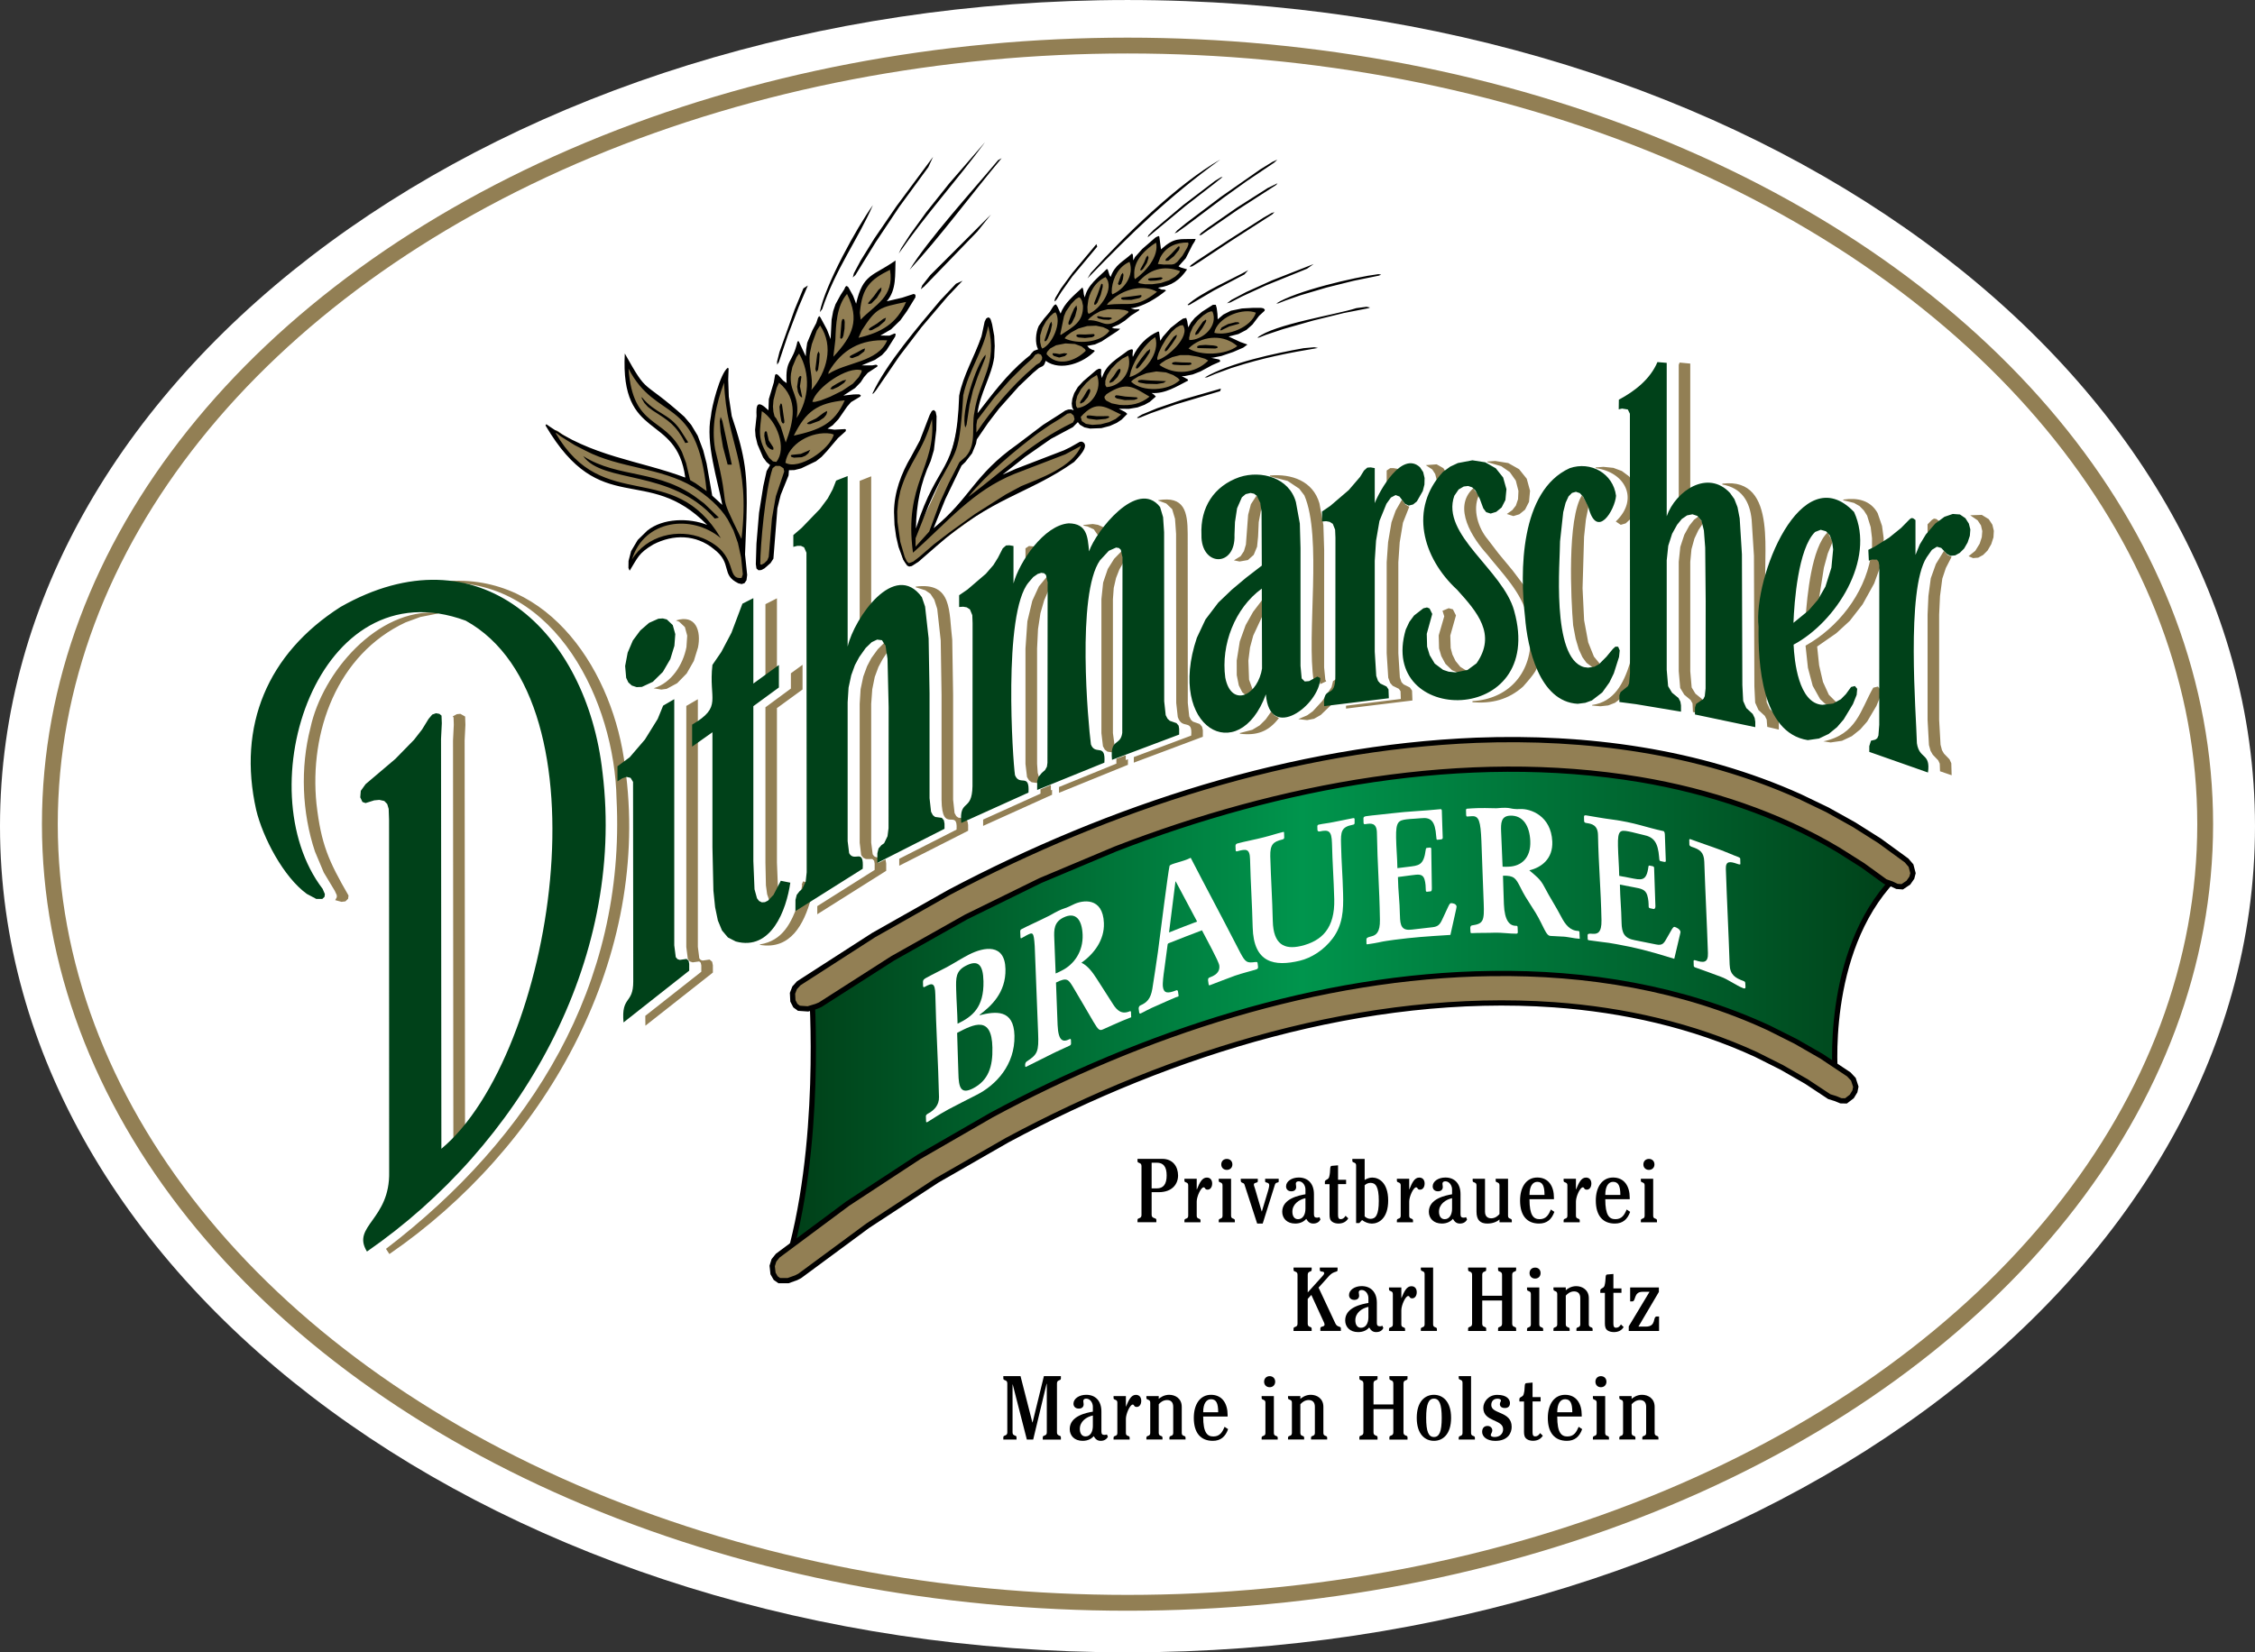 <?xml version="1.0" encoding="UTF-8" standalone="no"?> <svg xmlns:dc="http://purl.org/dc/elements/1.1/" xmlns:cc="http://creativecommons.org/ns#" xmlns:rdf="http://www.w3.org/1999/02/22-rdf-syntax-ns#" xmlns:svg="http://www.w3.org/2000/svg" xmlns="http://www.w3.org/2000/svg" xmlns:xlink="http://www.w3.org/1999/xlink" xmlns:sodipodi="http://sodipodi.sourceforge.net/DTD/sodipodi-0.dtd" xmlns:inkscape="http://www.inkscape.org/namespaces/inkscape" width="528" height="387" id="svg2" version="1.1"><rect width="100%" height="100%" fill="#333333" stroke="none"/><defs id="defs4"><linearGradient y2="819.309" x2="1" y1="819.309" x1="0" gradientTransform="matrix(29851.363,0,0,-29851.363,-9246.709,24488928)" gradientUnits="userSpaceOnUse" id="linearGradient3434" xlink:href="#SVGID_3_" inkscape:collect="always"></linearGradient><linearGradient id="SVGID_3_" gradientUnits="userSpaceOnUse" x1="0" y1="819.309" x2="1" y2="819.309" gradientTransform="matrix(22.805,0,0,-22.805,41.691,19269.961)"><stop offset="0" style="stop-color:#004119" id="stop108"></stop><stop offset="0.017" style="stop-color:#004119" id="stop110"></stop><stop offset="0.466" style="stop-color:#00954D" id="stop112"></stop><stop offset="1" style="stop-color:#004119" id="stop114"></stop></linearGradient><linearGradient inkscape:collect="always" xlink:href="#SVGID_3_" id="linearGradient4066" gradientUnits="userSpaceOnUse" gradientTransform="matrix(29851.363,0,0,-29851.363,-9246.709,24488928)" x1="0" y1="819.309" x2="1" y2="819.309"></linearGradient><linearGradient inkscape:collect="always" xlink:href="#SVGID_3_" id="linearGradient4082" gradientUnits="userSpaceOnUse" gradientTransform="matrix(259.409,0,0,-259.409,385.25,213184.66)" x1="0" y1="819.309" x2="1" y2="819.309"></linearGradient></defs><g inkscape:label="Layer 1" inkscape:groupmode="layer" id="layer1" transform="translate(-201.218,-435.633)"><path d="m 729.218,629.135 c 0,106.867 -118.197,193.499 -264,193.499 -145.804,0 -264,-86.631 -264,-193.499 0,-106.867 118.197,-193.498 264,-193.498 145.804,0.011 264,86.643 264,193.498" id="path3" style="fill:#ffffff" clip-path="none"></path><ellipse d="m 70.904,583.558 c 0,8.854 -9.932,16.032 -22.183,16.032 -12.251,0 -22.183,-7.178 -22.183,-16.032 0,-8.854 9.932,-16.032 22.183,-16.032 12.251,0 22.183,7.178 22.183,16.032 z" cx="48.721" cy="583.558" rx="22.183" ry="16.032" id="ellipse5" sodipodi:cx="48.721001" sodipodi:cy="583.55798" sodipodi:rx="22.183001" sodipodi:ry="16.032" transform="matrix(11.375,0,0,11.375,-88.979,-6009.305)" style="fill:none;stroke:#927f54;stroke-width:0.326" clip-path="none"></ellipse><path d="m 467.561,721.908 v -0.557 c 0,-0.591 0.933,-0.171 0.933,-1.149 v -11.455 c 0,-0.978 -0.933,-0.557 -0.933,-1.149 v -0.546 h 5.79 c 2.502,0 3.708,1.831 3.708,3.902 0,1.979 -1.365,3.902 -4.516,3.902 h -1.672 v 5.301 c 0,0.978 1.103,0.603 1.103,1.183 v 0.557 h -4.413 m 3.31,-7.928 h 1.206 c 1.536,0 2.309,-0.978 2.309,-3.026 0,-2.07 -0.773,-2.992 -2.309,-2.992 h -1.206 v 6.017 z" id="path7" clip-path="none"></path><path d="m 481.427,711.717 v 2.468 h 0.045 c 0.614,-1.513 1.194,-2.753 2.32,-2.753 0.864,0 1.251,0.637 1.251,1.388 0,0.853 -0.432,1.445 -1.069,1.445 -0.717,0 -0.5,-0.546 -0.933,-0.546 -0.626,0 -1.615,2.15 -1.615,3.321 v 3.344 c 0,0.887 0.887,0.478 0.887,1.081 v 0.444 h -3.765 v -0.444 c 0,-0.603 0.887,-0.193 0.887,-1.081 v -7.132 c 0,-0.899 -0.887,-0.489 -0.887,-1.081 v -0.455 h 2.878" id="path9" clip-path="none"></path><path d="m 489.469,711.717 v 8.668 c 0,0.887 0.887,0.478 0.887,1.081 v 0.444 h -3.776 v -0.444 c 0,-0.603 0.887,-0.193 0.887,-1.081 v -7.132 c 0,-0.899 -0.887,-0.489 -0.887,-1.081 v -0.455 h 2.889 m 0.307,-3.356 c 0,0.762 -0.557,1.274 -1.297,1.274 -0.751,0 -1.308,-0.512 -1.308,-1.274 0,-0.785 0.557,-1.297 1.308,-1.297 0.739,0 1.297,0.512 1.297,1.297 z" id="path11" clip-path="none"></path><path d="m 495.578,722.204 -2.969,-9.134 c -0.193,-0.591 -0.876,-0.205 -0.876,-0.978 v -0.375 h 3.993 v 0.58 c 0,0.489 -0.921,0.216 -0.921,0.773 0,0.296 0.182,0.626 0.262,0.933 l 1.57,5.358 h 0.045 l 1.445,-4.812 c 0.137,-0.523 0.273,-0.955 0.273,-1.342 0,-0.739 -0.955,-0.478 -0.955,-0.853 v -0.637 h 3.174 v 0.614 c 0,0.455 -0.66,0.045 -0.887,0.773 l -2.855,9.1 h -1.297" id="path13" clip-path="none"></path><path d="m 510.399,721.249 c -0.228,0.466 -0.751,0.955 -1.672,0.955 -0.751,0 -1.217,-0.341 -1.661,-1.103 -0.489,0.591 -1.331,1.103 -2.582,1.103 -1.934,0 -3.037,-1.228 -3.037,-2.764 0,-3.094 3.97,-3.833 5.437,-4.095 v -1.137 c 0,-0.864 -0.592,-1.9 -1.57,-1.9 -0.478,0 -0.682,0.227 -0.682,0.569 0,0.205 0.08,0.5 0.08,0.773 0,0.569 -0.375,1.001 -1.115,1.001 -0.83,0 -1.251,-0.512 -1.251,-1.16 0,-1.172 1.308,-2.07 2.969,-2.07 2.15,0 3.56,1.422 3.56,3.89 v 4.732 c 0,0.626 0.262,0.785 0.773,0.785 0.216,0 0.387,-0.08 0.523,-0.125 l 0.228,0.546 m -3.515,-4.994 c -1.547,0.353 -3.06,1.422 -3.06,3.174 0,0.955 0.398,1.752 1.331,1.752 1.115,0 1.729,-1.069 1.729,-2.457 v -2.468 z" id="path15" clip-path="none"></path><path d="m 516.906,720.987 c -0.489,0.83 -1.297,1.217 -2.309,1.217 -0.489,0 -1.081,-0.136 -1.433,-0.409 -0.523,-0.353 -0.637,-0.91 -0.637,-1.661 v -7.155 h -1.092 v -0.66 c 0.216,-0.5 0.808,-0.353 1.001,-1.035 0.398,-1.422 0.034,-2.548 0.591,-2.593 l 1.49,-0.125 v 3.39 h 1.888 v 1.012 h -1.888 v 7.269 c 0,0.66 0.171,0.933 0.637,0.933 0.455,0 0.819,-0.273 1.126,-0.785 l 0.626,0.603" id="path17" clip-path="none"></path><path d="m 518.748,708.588 c 0,-0.887 -0.887,-0.489 -0.887,-1.081 v -0.444 h 2.889 v 4.937 c 0.466,-0.307 1.115,-0.569 1.774,-0.569 1.547,0 3.731,1.183 3.731,5.38 0,4.197 -2.229,5.403 -3.811,5.403 -0.853,0 -1.649,-0.341 -2.309,-0.83 l -0.637,0.705 h -0.751 v -13.502 m 2.002,11.932 c 0.341,0.341 0.83,0.58 1.354,0.58 1.194,0 1.956,-0.842 1.956,-4.22 0,-3.378 -0.762,-4.209 -1.956,-4.209 -0.523,0 -1.012,0.239 -1.354,0.569 v 7.28 z" id="path19" clip-path="none"></path><path d="m 531.181,711.717 v 2.468 h 0.045 c 0.603,-1.513 1.183,-2.753 2.298,-2.753 0.876,0 1.263,0.637 1.263,1.388 0,0.853 -0.432,1.445 -1.069,1.445 -0.705,0 -0.489,-0.546 -0.921,-0.546 -0.637,0 -1.615,2.15 -1.615,3.321 v 3.344 c 0,0.887 0.887,0.478 0.887,1.081 v 0.444 H 528.292 v -0.444 c 0,-0.603 0.899,-0.193 0.899,-1.081 v -7.132 c 0,-0.899 -0.899,-0.489 -0.899,-1.081 v -0.455 h 2.889" id="path21" clip-path="none"></path><path d="m 544.729,721.249 c -0.239,0.466 -0.739,0.955 -1.672,0.955 -0.751,0 -1.206,-0.341 -1.649,-1.103 -0.5,0.591 -1.342,1.103 -2.593,1.103 -1.922,0 -3.037,-1.228 -3.037,-2.764 0,-3.094 3.97,-3.833 5.437,-4.095 v -1.137 c 0,-0.864 -0.603,-1.9 -1.57,-1.9 -0.466,0 -0.682,0.227 -0.682,0.569 0,0.205 0.08,0.5 0.08,0.773 0,0.569 -0.387,1.001 -1.115,1.001 -0.83,0 -1.251,-0.512 -1.251,-1.16 0,-1.172 1.308,-2.07 2.969,-2.07 2.161,0 3.549,1.422 3.549,3.89 v 4.732 c 0,0.626 0.262,0.785 0.796,0.785 0.205,0 0.375,-0.08 0.5,-0.125 l 0.239,0.546 m -3.515,-4.994 c -1.547,0.353 -3.06,1.422 -3.06,3.174 0,0.955 0.409,1.752 1.331,1.752 1.103,0 1.729,-1.069 1.729,-2.457 v -2.468 z" id="path23" clip-path="none"></path><path d="m 548.926,711.717 v 7.689 c 0,1.137 0.637,1.57 1.467,1.57 0.91,0 1.592,-0.591 1.922,-1.001 v -6.723 c 0,-0.899 -0.887,-0.489 -0.887,-1.081 v -0.455 h 2.889 v 8.668 c 0,0.887 0.887,0.478 0.887,1.081 v 0.444 h -2.889 v -0.66 c -0.318,0.296 -1.251,0.955 -2.832,0.955 -1.627,0 -2.548,-0.762 -2.548,-2.798 v -6.154 c 0,-0.899 -0.899,-0.489 -0.899,-1.081 v -0.455 h 2.889" id="path25" clip-path="none"></path><path d="m 559.345,716.517 c 0,3.788 0.944,4.664 2.366,4.664 1.536,0 2.127,-1.046 2.628,-2.264 l 0.83,0.546 c -0.637,1.786 -1.763,2.741 -3.583,2.741 -2.775,0 -4.448,-1.786 -4.448,-5.403 0,-3.208 1.513,-5.38 4.027,-5.38 2.628,0 3.902,2.025 3.902,4.721 v 0.364 h -5.722 m 3.515,-1.001 c 0,-2.138 -0.478,-3.071 -1.695,-3.071 -1.012,0 -1.82,0.933 -1.82,3.071 h 3.515 z" id="path27" clip-path="none"></path><path d="m 570.22,711.717 v 2.468 h 0.045 c 0.614,-1.513 1.183,-2.753 2.309,-2.753 0.864,0 1.251,0.637 1.251,1.388 0,0.853 -0.421,1.445 -1.058,1.445 -0.728,0 -0.523,-0.546 -0.944,-0.546 -0.637,0 -1.604,2.15 -1.604,3.321 v 3.344 c 0,0.887 0.887,0.478 0.887,1.081 v 0.444 h -3.776 v -0.444 c 0,-0.603 0.887,-0.193 0.887,-1.081 v -7.132 c 0,-0.899 -0.887,-0.489 -0.887,-1.081 v -0.455 h 2.889" id="path29" clip-path="none"></path><path d="m 577.09,716.517 c 0,3.788 0.944,4.664 2.377,4.664 1.524,0 2.116,-1.046 2.628,-2.264 l 0.819,0.546 c -0.637,1.786 -1.763,2.741 -3.583,2.741 -2.775,0 -4.459,-1.786 -4.459,-5.403 0,-3.208 1.536,-5.38 4.038,-5.38 2.628,0 3.902,2.025 3.902,4.721 v 0.364 h -5.722 m 3.526,-1.001 c 0,-2.138 -0.466,-3.071 -1.706,-3.071 -1.012,0 -1.82,0.933 -1.82,3.071 h 3.526 z" id="path31" clip-path="none"></path><path d="m 588.306,711.717 v 8.668 c 0,0.887 0.887,0.478 0.887,1.081 v 0.444 h -3.776 v -0.444 c 0,-0.603 0.887,-0.193 0.887,-1.081 v -7.132 c 0,-0.899 -0.887,-0.489 -0.887,-1.081 v -0.455 h 2.889 m 0.296,-3.356 c 0,0.762 -0.546,1.274 -1.297,1.274 -0.739,0 -1.297,-0.512 -1.297,-1.274 0,-0.785 0.557,-1.297 1.297,-1.297 0.751,0 1.297,0.512 1.297,1.297 z" id="path33" clip-path="none"></path><path d="m 505.03,734.205 c 0,-0.978 -0.933,-0.557 -0.933,-1.149 v -0.546 h 4.243 v 0.546 c 0,0.591 -0.921,0.171 -0.921,1.149 v 4.129 l 3.094,-3.424 c 0.375,-0.421 0.762,-0.796 0.762,-1.069 0,-0.626 -1.024,-0.159 -1.024,-0.739 v -0.592 h 4.152 v 0.592 c 0,0.591 -0.842,0.125 -1.968,1.342 l -2.48,2.764 3.924,8.372 c 0.478,1.035 1.297,0.569 1.297,1.172 v 0.603 h -4.8 v -0.603 c 0,-0.603 0.978,-0.25 0.978,-0.887 0,-0.25 -0.171,-0.592 -0.296,-0.853 l -2.798,-6.097 -0.842,0.933 v 5.813 c 0,0.967 0.921,0.546 0.921,1.149 v 0.557 h -4.243 v -0.557 c 0,-0.603 0.933,-0.182 0.933,-1.149 v -11.455" id="path35" clip-path="none"></path><path d="m 525.13,746.683 c -0.228,0.466 -0.728,0.944 -1.672,0.944 -0.739,0 -1.206,-0.318 -1.649,-1.081 -0.489,0.58 -1.342,1.081 -2.582,1.081 -1.934,0 -3.037,-1.206 -3.037,-2.741 0,-3.094 3.958,-3.833 5.437,-4.084 v -1.16 c 0,-0.865 -0.614,-1.877 -1.581,-1.877 -0.466,0 -0.682,0.205 -0.682,0.557 0,0.205 0.091,0.489 0.091,0.762 0,0.58 -0.375,1.001 -1.126,1.001 -0.819,0 -1.24,-0.512 -1.24,-1.137 0,-1.172 1.308,-2.093 2.957,-2.093 2.161,0 3.56,1.433 3.56,3.902 v 4.732 c 0,0.614 0.25,0.785 0.796,0.785 0.205,0 0.375,-0.091 0.5,-0.137 l 0.228,0.546 m -3.503,-4.971 c -1.558,0.33 -3.06,1.41 -3.06,3.151 0,0.955 0.398,1.752 1.331,1.752 1.103,0 1.729,-1.058 1.729,-2.446 v -2.457 z" id="path37" clip-path="none"></path><path d="m 529.338,737.174 v 2.468 h 0.034 c 0.626,-1.513 1.194,-2.764 2.32,-2.764 0.864,0 1.251,0.637 1.251,1.41 0,0.83 -0.432,1.433 -1.058,1.433 -0.728,0 -0.512,-0.546 -0.944,-0.546 -0.637,0 -1.604,2.15 -1.604,3.333 v 3.321 c 0,0.887 0.876,0.489 0.876,1.081 v 0.455 h -3.765 v -0.455 c 0,-0.591 0.899,-0.193 0.899,-1.081 v -7.121 c 0,-0.887 -0.899,-0.489 -0.899,-1.092 v -0.444 h 2.889" id="path39" clip-path="none"></path><path d="m 536.778,732.51 v 13.309 c 0,0.887 0.887,0.489 0.887,1.081 v 0.455 h -3.765 v -0.455 c 0,-0.592 0.887,-0.193 0.887,-1.081 v -11.784 c 0,-0.887 -0.887,-0.489 -0.887,-1.092 v -0.432 h 2.878" id="path41" clip-path="none"></path><path d="m 556.217,732.51 v 0.546 c 0,0.591 -0.921,0.171 -0.921,1.149 v 11.455 c 0,0.967 0.921,0.546 0.921,1.149 v 0.557 h -4.231 v -0.557 c 0,-0.603 0.933,-0.182 0.933,-1.149 v -5.437 h -4.641 v 5.437 c 0,0.967 0.921,0.546 0.921,1.149 v 0.557 h -4.231 v -0.557 c 0,-0.603 0.933,-0.182 0.933,-1.149 v -11.455 c 0,-0.978 -0.933,-0.557 -0.933,-1.149 v -0.546 h 4.231 v 0.546 c 0,0.591 -0.921,0.171 -0.921,1.149 v 4.914 h 4.641 v -4.914 c 0,-0.978 -0.933,-0.557 -0.933,-1.149 v -0.546 h 4.231" id="path43" clip-path="none"></path><path d="m 561.643,737.174 v 8.656 c 0,0.887 0.899,0.489 0.899,1.081 v 0.455 h -3.776 v -0.455 c 0,-0.591 0.899,-0.193 0.899,-1.081 v -7.121 c 0,-0.887 -0.899,-0.489 -0.899,-1.092 v -0.444 h 2.878 m 0.296,-3.367 c 0,0.773 -0.535,1.285 -1.285,1.285 -0.739,0 -1.297,-0.512 -1.297,-1.285 0,-0.785 0.557,-1.285 1.297,-1.285 0.751,-0.011 1.285,0.489 1.285,1.285 z" id="path45" clip-path="none"></path><path d="m 570.334,747.354 v -0.455 c 0,-0.592 0.899,-0.193 0.899,-1.081 v -6.154 c 0,-1.149 -0.637,-1.57 -1.456,-1.57 -0.921,0 -1.604,0.603 -1.934,0.99 v 6.734 c 0,0.887 0.899,0.489 0.899,1.081 v 0.455 h -3.788 v -0.455 c 0,-0.592 0.887,-0.193 0.887,-1.081 v -7.121 c 0,-0.887 -0.887,-0.489 -0.887,-1.092 v -0.444 h 2.889 v 0.671 c 0.318,-0.33 1.251,-0.967 2.434,-0.967 1.445,0 2.957,0.876 2.957,2.821 v 6.131 c 0,0.887 0.887,0.489 0.887,1.081 v 0.455 h -3.788" id="path47" clip-path="none"></path><path d="m 581.39,746.444 c -0.489,0.819 -1.285,1.183 -2.309,1.183 -0.478,0 -1.081,-0.125 -1.445,-0.387 -0.512,-0.353 -0.637,-0.91 -0.637,-1.661 v -7.143 h -1.081 v -0.66 c 0.205,-0.523 0.796,-0.364 1.001,-1.046 0.398,-1.433 0.045,-2.548 0.592,-2.593 l 1.479,-0.125 v 3.39 h 1.888 v 1.024 h -1.888 v 7.246 c 0,0.66 0.171,0.933 0.637,0.933 0.478,0 0.83,-0.273 1.126,-0.773 l 0.637,0.614" id="path49" clip-path="none"></path><path d="m 589.637,737.174 v 1.046 l -4.789,8.122 h 1.718 c 2.593,0 1.536,-2.377 2.593,-2.377 h 0.523 v 3.401 h -7.098 v -1.081 l 4.868,-8.099 h -1.649 c -2.127,0 -1.49,2.252 -2.389,2.252 h -0.5 v -3.265 h 6.723" id="path51" clip-path="none"></path><path d="m 440.171,757.944 2.775,10.84 h 0.045 l 2.65,-10.84 h 3.981 v 0.557 c 0,0.603 -0.921,0.182 -0.921,1.16 v 11.455 c 0,0.967 0.921,0.546 0.921,1.149 v 0.535 h -4.243 v -0.535 c 0,-0.603 0.944,-0.182 0.944,-1.149 v -11.375 h -0.057 l -3.128,13.047 h -1.49 l -3.299,-12.888 h -0.045 v 11.204 c 0,0.967 0.933,0.546 0.933,1.149 v 0.535 h -3.094 v -0.535 c 0,-0.603 0.933,-0.182 0.933,-1.149 v -11.455 c 0,-0.978 -0.933,-0.557 -0.933,-1.16 v -0.557 h 4.027" id="path53" clip-path="none"></path><path d="m 460.634,772.14 c -0.239,0.455 -0.751,0.956 -1.672,0.956 -0.751,0 -1.217,-0.341 -1.661,-1.092 -0.489,0.58 -1.331,1.092 -2.582,1.092 -1.934,0 -3.026,-1.217 -3.026,-2.764 0,-3.083 3.958,-3.833 5.414,-4.072 V 765.099 c 0,-0.876 -0.591,-1.888 -1.558,-1.888 -0.466,0 -0.682,0.228 -0.682,0.557 0,0.216 0.08,0.5 0.08,0.773 0,0.58 -0.375,1.001 -1.115,1.001 -0.842,0 -1.263,-0.512 -1.263,-1.149 0,-1.172 1.319,-2.082 2.98,-2.082 2.161,0 3.56,1.41 3.56,3.913 v 4.721 c 0,0.614 0.25,0.762 0.773,0.762 0.216,0 0.387,-0.068 0.512,-0.102 l 0.239,0.535 m -3.526,-4.982 c -1.536,0.33 -3.048,1.41 -3.048,3.139 0,0.956 0.398,1.763 1.331,1.763 1.103,0 1.718,-1.058 1.718,-2.446 v -2.457 z" id="path55" clip-path="none"></path><path d="m 464.843,762.619 v 2.457 h 0.023 c 0.626,-1.513 1.194,-2.753 2.32,-2.753 0.864,0 1.251,0.648 1.251,1.388 0,0.853 -0.421,1.445 -1.058,1.445 -0.728,0 -0.512,-0.557 -0.944,-0.557 -0.626,0 -1.592,2.173 -1.592,3.344 v 3.321 c 0,0.899 0.876,0.489 0.876,1.092 v 0.432 h -3.765 v -0.432 c 0,-0.603 0.887,-0.193 0.887,-1.092 v -7.121 c 0,-0.887 -0.887,-0.489 -0.887,-1.081 v -0.444 h 2.889" id="path57" clip-path="none"></path><path d="m 475.035,772.777 v -0.432 c 0,-0.603 0.887,-0.193 0.887,-1.092 v -6.142 c 0,-1.149 -0.637,-1.57 -1.456,-1.57 -0.921,0 -1.604,0.592 -1.934,0.99 v 6.723 c 0,0.899 0.876,0.489 0.876,1.092 v 0.432 h -3.765 v -0.432 c 0,-0.603 0.899,-0.193 0.899,-1.092 v -7.121 c 0,-0.887 -0.899,-0.489 -0.899,-1.081 v -0.444 h 2.889 v 0.66 c 0.319,-0.307 1.251,-0.956 2.434,-0.956 1.445,0 2.957,0.864 2.957,2.821 v 6.12 c 0,0.899 0.887,0.489 0.887,1.092 v 0.432 h -3.776" id="path59" clip-path="none"></path><path d="m 482.94,767.408 c 0,3.799 0.955,4.664 2.377,4.664 1.524,0 2.127,-1.035 2.628,-2.264 l 0.83,0.546 c -0.637,1.786 -1.763,2.741 -3.583,2.741 -2.775,0 -4.448,-1.786 -4.448,-5.38 0,-3.23 1.513,-5.403 4.027,-5.403 2.628,0 3.89,2.047 3.89,4.721 v 0.364 h -5.722 m 3.515,-1.001 c 0,-2.138 -0.466,-3.048 -1.683,-3.048 -1.024,0 -1.831,0.91 -1.831,3.048 h 3.515 z" id="path61" clip-path="none"></path><path d="m 499.491,762.619 v 8.645 c 0,0.899 0.899,0.489 0.899,1.092 v 0.432 h -3.765 v -0.432 c 0,-0.603 0.887,-0.193 0.887,-1.092 v -7.121 c 0,-0.887 -0.887,-0.489 -0.887,-1.081 v -0.444 h 2.866 m 0.307,-3.378 c 0,0.785 -0.557,1.297 -1.285,1.297 -0.751,0 -1.308,-0.512 -1.308,-1.297 0,-0.773 0.557,-1.297 1.308,-1.297 0.728,0 1.285,0.523 1.285,1.297 z" id="path63" clip-path="none"></path><path d="m 508.193,772.777 v -0.432 c 0,-0.603 0.899,-0.193 0.899,-1.092 v -6.142 c 0,-1.149 -0.637,-1.57 -1.467,-1.57 -0.91,0 -1.592,0.592 -1.934,0.99 v 6.723 c 0,0.899 0.887,0.489 0.887,1.092 v 0.432 h -3.776 v -0.432 c 0,-0.603 0.91,-0.193 0.91,-1.092 v -7.121 c 0,-0.887 -0.91,-0.489 -0.91,-1.081 v -0.444 h 2.889 v 0.66 c 0.319,-0.307 1.251,-0.956 2.434,-0.956 1.445,0 2.957,0.864 2.957,2.821 v 6.12 c 0,0.899 0.887,0.489 0.887,1.092 v 0.432 h -3.776" id="path65" clip-path="none"></path><path d="m 530.783,757.944 v 0.557 c 0,0.603 -0.944,0.182 -0.944,1.16 v 11.455 c 0,0.967 0.944,0.546 0.944,1.149 v 0.535 h -4.243 v -0.535 c 0,-0.603 0.921,-0.182 0.921,-1.149 v -5.449 h -4.641 v 5.449 c 0,0.967 0.944,0.546 0.944,1.149 v 0.535 h -4.254 v -0.535 c 0,-0.603 0.944,-0.182 0.944,-1.149 V 759.662 c 0,-0.978 -0.944,-0.557 -0.944,-1.16 v -0.557 h 4.254 v 0.557 c 0,0.603 -0.944,0.182 -0.944,1.16 v 4.914 h 4.641 v -4.914 c 0,-0.978 -0.921,-0.557 -0.921,-1.16 v -0.557 h 4.243" id="path67" clip-path="none"></path><path d="m 540.986,767.715 c 0,3.845 -1.945,5.38 -4.015,5.38 -2.082,0 -4.027,-1.536 -4.027,-5.38 0,-3.867 1.945,-5.403 4.027,-5.403 2.07,0.011 4.015,1.536 4.015,5.403 m -2.195,0 c 0,-3.276 -0.569,-4.504 -1.82,-4.504 -1.251,0 -1.82,1.228 -1.82,4.504 0,3.253 0.569,4.482 1.82,4.482 1.251,0 1.82,-1.228 1.82,-4.482 z" id="path69" clip-path="none"></path><path d="m 545.661,757.944 v 13.32 c 0,0.899 0.899,0.489 0.899,1.092 v 0.432 h -3.788 v -0.432 c 0,-0.603 0.887,-0.193 0.887,-1.092 v -11.784 c 0,-0.899 -0.887,-0.489 -0.887,-1.092 v -0.444 h 2.889" id="path71" clip-path="none"></path><path d="m 548.255,770.991 c 0,-0.865 0.466,-1.388 1.263,-1.388 0.614,0 1.115,0.432 1.115,1.058 0,0.444 -0.353,0.762 -0.353,1.092 0,0.284 0.353,0.444 0.91,0.444 1.172,0 1.979,-0.739 1.979,-1.82 0,-2.377 -4.641,-1.683 -4.641,-4.994 0,-1.388 1.16,-3.06 3.276,-3.06 2.32,0 2.969,1.137 2.969,1.922 0,0.796 -0.478,1.16 -1.183,1.16 -0.842,0 -1.183,-0.421 -1.183,-0.91 0,-0.364 0.25,-0.637 0.25,-0.83 0,-0.296 -0.341,-0.444 -0.819,-0.444 -0.865,0 -1.445,0.557 -1.445,1.479 0,2.207 4.777,1.388 4.777,5.119 0,1.376 -0.808,3.287 -3.867,3.287 -1.945,-0.011 -3.048,-0.99 -3.048,-2.116" id="path73" clip-path="none"></path><path d="m 562.462,771.89 c -0.5,0.808 -1.297,1.194 -2.309,1.194 -0.489,0 -1.081,-0.125 -1.445,-0.409 -0.512,-0.353 -0.648,-0.91 -0.648,-1.649 v -7.143 h -1.081 v -0.671 c 0.216,-0.512 0.808,-0.353 1.001,-1.035 0.409,-1.433 0.034,-2.548 0.603,-2.593 l 1.479,-0.137 v 3.401 h 1.888 v 1.024 h -1.888 v 7.246 c 0,0.66 0.159,0.933 0.637,0.933 0.466,0 0.83,-0.273 1.126,-0.773 l 0.637,0.614" id="path75" clip-path="none"></path><path d="m 565.841,767.408 c 0,3.799 0.967,4.664 2.377,4.664 1.536,0 2.116,-1.035 2.639,-2.264 l 0.819,0.546 c -0.637,1.786 -1.763,2.741 -3.572,2.741 -2.787,0 -4.47,-1.786 -4.47,-5.38 0,-3.23 1.536,-5.403 4.049,-5.403 2.616,0 3.89,2.047 3.89,4.721 v 0.364 h -5.733 m 3.526,-1.001 c 0,-2.138 -0.466,-3.048 -1.683,-3.048 -1.035,0 -1.843,0.91 -1.843,3.048 h 3.526 z" id="path77" clip-path="none"></path><path d="m 577.068,762.619 v 8.645 c 0,0.899 0.887,0.489 0.887,1.092 v 0.432 h -3.765 v -0.432 c 0,-0.603 0.887,-0.193 0.887,-1.092 v -7.121 c 0,-0.887 -0.887,-0.489 -0.887,-1.081 v -0.444 h 2.878 m 0.296,-3.378 c 0,0.785 -0.557,1.297 -1.297,1.297 -0.739,0 -1.285,-0.512 -1.285,-1.297 0,-0.773 0.546,-1.297 1.285,-1.297 0.739,0 1.297,0.523 1.297,1.297 z" id="path79" clip-path="none"></path><path d="m 585.758,772.777 v -0.432 c 0,-0.603 0.899,-0.193 0.899,-1.092 v -6.142 c 0,-1.149 -0.648,-1.57 -1.467,-1.57 -0.91,0 -1.592,0.592 -1.934,0.99 v 6.723 c 0,0.899 0.887,0.489 0.887,1.092 v 0.432 h -3.765 v -0.432 c 0,-0.603 0.876,-0.193 0.876,-1.092 v -7.121 c 0,-0.887 -0.876,-0.489 -0.876,-1.081 v -0.444 h 2.878 v 0.66 c 0.319,-0.307 1.251,-0.956 2.434,-0.956 1.445,0 2.957,0.864 2.957,2.821 v 6.12 c 0,0.899 0.887,0.489 0.887,1.092 v 0.432 h -3.776" id="path81" clip-path="none"></path><path d="m 460.998,531.367 c -2.286,-1.331 -5.335,-0.125 -6.734,1.934 l 0.273,0.978 0.944,0.637 1.501,0.239 1.979,-0.137 1.968,-0.512 1.513,-0.728 1.274,-1.035 -1.649,-0.694 -1.069,-0.682 m 6.791,-4.425 -0.83,-0.409 -1.263,-0.25 -2.286,0.171 -1.854,0.682 -1.263,0.842 -0.478,0.592 0.102,0.478 0.33,0.421 1.274,0.648 1.843,0.364 2.127,0.023 2.002,-0.387 1.547,-0.614 1.342,-0.955 -1.581,-0.796 -1.012,-0.808 z m 8.156,-3.469 c -2.957,-1.649 -7.576,-0.751 -9.885,1.547 2.628,2.525 8.804,2.173 11.386,-0.353 l -0.398,-0.466 -1.103,-0.728 z m -22.454,7.735 c 3.458,-0.432 5.915,-4.482 4.561,-7.746 l -1.354,0.83 -1.149,1.058 -1.217,1.433 -0.876,1.593 -0.341,1.365 0.068,0.99 0.307,0.478 z m 28.244,-12.023 c -3.06,-0.899 -6.745,-0.375 -9.054,1.934 3.617,2.457 8.372,2.138 11.443,-1.024 l -0.717,-0.409 -1.672,-0.5 z m -21.703,5.631 -0.011,0.99 0.284,0.5 c 3.492,-0.205 6.188,-4.015 5.085,-7.382 l -1.399,0.717 -1.24,0.967 -1.308,1.376 -0.99,1.524 -0.421,1.308 z m 29.256,-9.202 c -3.629,-1.729 -6.836,-0.887 -9.782,1.638 2.901,1.774 8.702,1.558 11.42,-0.557 l -0.444,-0.444 -1.194,-0.637 z m -19.69,0.887 -1.388,1.706 -1.035,1.604 -1.149,2.696 -0.33,1.445 c 3.606,-0.944 7.223,-5.756 6.017,-9.35 l -0.819,0.523 -1.297,1.376 z m 3.174,3.321 c 2.207,-1.012 7.303,-5.369 5.392,-8.031 l -0.614,0.091 -0.933,0.512 -1.115,1.012 -1.217,1.57 -1.058,1.786 -0.717,1.558 -0.33,1.137 0.034,0.512 0.557,-0.148 z m -17.313,-2.047 c -1.16,-2.605 -8.69,-2.195 -9.191,0.796 2.548,3.048 6.745,1.661 9.191,-0.796 z m 39.334,-9.123 c -3.458,-0.569 -8.315,1.217 -9.248,4.937 3.105,0.796 8.634,-1.251 9.737,-4.721 l -0.489,-0.216 z m -14.401,6.643 c 2.957,-0.523 6.074,-3.526 4.721,-6.688 -2.116,-0.193 -5.915,4.311 -5.426,6.688 h 0.705 z m -28.369,-1.797 -1.126,0.864 -0.398,0.512 c 2.787,1.41 8.429,1.149 10.488,-1.74 -2.116,-2.047 -6.745,-1.319 -8.963,0.364 z m 13.354,-4.63 0.068,-0.216 -0.137,-0.171 -0.751,-0.239 -1.433,-0.182 -2.582,-0.011 -1.672,0.444 -1.49,0.819 -1.058,0.83 -0.375,0.478 c 4.186,-0.102 3.845,3.003 9.43,-1.752 z m -20.111,8.429 c 2.446,-1.058 4.618,-6.222 3.094,-8.508 -2.468,1.137 -4.732,5.926 -3.094,8.508 z m 15.822,-10.26 c 4.607,-0.648 6.222,0.864 11.045,-3.06 -3.663,-2.138 -9.373,-0.08 -11.739,3.083 l 0.694,-0.023 z m -10.613,6.472 3.105,-2.434 0.648,-0.955 0.455,-1.41 0.114,-1.501 -0.228,-1.092 -0.364,-0.671 -0.353,-0.216 -0.762,0.466 -1.115,1.172 -1.172,1.706 -0.455,1.103 -0.864,4.163 0.08,0.25 0.91,-0.58 z m 24.49,-12.228 1.433,-0.864 0.887,-0.819 0.239,-0.466 c -3.845,-1.422 -7.2,-0.455 -9.839,2.673 l 0.466,0.228 1.183,0.182 h 1.695 l 2.013,-0.273 1.922,-0.66 z m -18.848,7.883 c 2.65,-1.024 6.268,-5.983 3.958,-8.622 l -1.422,0.887 -1.046,1.081 -0.967,1.592 -0.591,1.809 -0.216,1.638 0.057,1.183 0.228,0.432 z m 6.108,-4.789 c 2.662,-1.809 4.482,-4.027 3.469,-7.394 l -1.365,0.808 -1.069,1.035 -0.887,1.399 -0.523,1.536 -0.284,1.376 -0.045,1.001 0.125,0.455 0.58,-0.216 z m 13.388,-6.791 0.592,-0.137 0.637,-0.455 1.24,-1.467 1.115,-1.877 0.307,-0.796 -0.08,-0.421 c -3.481,-0.08 -6.177,1.581 -7.098,5.028 l 1.388,0.136 1.9,-0.011 z m -8.656,3.435 c 2.446,-1.57 5.71,-5.414 4.948,-8.565 -2.855,1.729 -5.904,4.948 -4.948,8.565 z m -15.8,31.508 c -8.577,5.346 -16.676,11.716 -23.216,19.474 7.485,-5.38 14.23,-12.421 22.761,-16.437 l 0.978,-0.432 0.785,-0.557 0.364,-0.717 -0.228,-0.887 -0.671,-0.557 -0.773,0.114 z m -21.317,2.628 v 1.774 l 4.14,-5.676 3.902,-4.504 3.367,-3.367 2.548,-2.252 0.887,-0.546 0.512,-0.739 0.045,-0.557 -0.284,-0.592 -0.66,-0.25 -0.66,0.262 -0.614,0.819 -2.241,2.013 -3.014,3.003 -3.64,4.095 -4.106,5.369 -0.182,1.149 z m -14.241,26.56 -0.011,1.979 3.196,-3.549 2.525,-6.859 1.9,-4.186 2.662,-5.21 c 3.469,-2.446 3.219,-5.426 3.242,-9.384 0.409,-9.134 6.017,-12.501 3.492,-22.534 -11.591,28.551 -0.637,17.347 -17.005,49.742 z m 23.228,-15.117 -3.617,1.683 -3.993,2.423 -4.391,3.447 -11.83,10.943 c -2.195,-15.982 5.528,-20.293 4.448,-31.27 -2.32,8.008 -5.232,9.714 -7.405,16.789 l -0.5,2.446 -0.228,2.389 0.057,2.457 0.66,4.664 1.035,3.526 0.512,1.058 0.444,0.398 1.024,-0.364 1.433,-1.103 3.458,-2.98 3.526,-2.707 6.029,-4.345 7.212,-4.584 c 4.994,-3.401 14.81,-4.88 17.631,-11.386 l -3.674,1.979 -11.83,4.539 z" id="path83" style="fill:#927f54" clip-path="none"></path><path stroke-miterlimit="3.864" d="m 460.998,531.367 c -2.286,-1.331 -5.335,-0.125 -6.734,1.934 l 0.273,0.978 0.944,0.637 1.501,0.239 1.979,-0.137 1.968,-0.512 1.513,-0.728 1.274,-1.035 -1.649,-0.694 -1.069,-0.682 z m 6.791,-4.425 -0.83,-0.409 -1.263,-0.25 -2.286,0.171 -1.854,0.682 -1.263,0.842 -0.478,0.592 0.102,0.478 0.33,0.421 1.274,0.648 1.843,0.364 2.127,0.023 2.002,-0.387 1.547,-0.614 1.342,-0.955 -1.581,-0.796 -1.012,-0.808 z m 8.156,-3.469 c -2.957,-1.649 -7.576,-0.751 -9.885,1.547 2.628,2.525 8.804,2.173 11.386,-0.353 l -0.398,-0.466 -1.103,-0.728 z m -22.454,7.735 c 3.458,-0.432 5.915,-4.482 4.561,-7.746 l -1.354,0.83 -1.149,1.058 -1.217,1.433 -0.876,1.593 -0.341,1.365 0.068,0.99 0.307,0.478 z m 28.244,-12.023 c -3.06,-0.899 -6.745,-0.375 -9.054,1.934 3.617,2.457 8.372,2.138 11.443,-1.024 l -0.717,-0.409 -1.672,-0.5 z m -21.703,5.631 -0.011,0.99 0.284,0.5 c 3.492,-0.205 6.188,-4.015 5.085,-7.382 l -1.399,0.717 -1.24,0.967 -1.308,1.376 -0.99,1.524 -0.421,1.308 z m 29.256,-9.202 c -3.629,-1.729 -6.836,-0.887 -9.782,1.638 2.901,1.774 8.702,1.558 11.42,-0.557 l -0.444,-0.444 -1.194,-0.637 z m -19.69,0.887 -1.388,1.706 -1.035,1.604 -1.149,2.696 -0.33,1.445 c 3.606,-0.944 7.223,-5.756 6.017,-9.35 l -0.819,0.523 -1.297,1.376 z m 3.174,3.321 c 2.207,-1.012 7.303,-5.369 5.392,-8.031 l -0.614,0.091 -0.933,0.512 -1.115,1.012 -1.217,1.57 -1.058,1.786 -0.717,1.558 -0.33,1.137 0.034,0.512 0.557,-0.148 z m -17.313,-2.047 c -1.16,-2.605 -8.69,-2.195 -9.191,0.796 2.548,3.048 6.745,1.661 9.191,-0.796 z m 39.334,-9.123 c -3.458,-0.569 -8.315,1.217 -9.248,4.937 3.105,0.796 8.634,-1.251 9.737,-4.721 l -0.489,-0.216 z m -14.401,6.643 c 2.957,-0.523 6.074,-3.526 4.721,-6.688 -2.116,-0.193 -5.915,4.311 -5.426,6.688 h 0.705 z m -28.369,-1.797 -1.126,0.864 -0.398,0.512 c 2.787,1.41 8.429,1.149 10.488,-1.74 -2.116,-2.047 -6.745,-1.319 -8.963,0.364 z m 13.354,-4.63 0.068,-0.216 -0.137,-0.171 -0.751,-0.239 -1.433,-0.182 -2.582,-0.011 -1.672,0.444 -1.49,0.819 -1.058,0.83 -0.375,0.478 c 4.186,-0.102 3.845,3.003 9.43,-1.752 z m -20.111,8.429 c 2.446,-1.058 4.618,-6.222 3.094,-8.508 -2.468,1.137 -4.732,5.926 -3.094,8.508 z m 15.822,-10.26 c 4.607,-0.648 6.222,0.864 11.045,-3.06 -3.663,-2.138 -9.373,-0.08 -11.739,3.083 l 0.694,-0.023 z m -10.613,6.472 3.105,-2.434 0.648,-0.955 0.455,-1.41 0.114,-1.501 -0.228,-1.092 -0.364,-0.671 -0.353,-0.216 -0.762,0.466 -1.115,1.172 -1.172,1.706 -0.455,1.103 -0.864,4.163 0.08,0.25 0.91,-0.58 z m 24.49,-12.228 1.433,-0.864 0.887,-0.819 0.239,-0.466 c -3.845,-1.422 -7.2,-0.455 -9.839,2.673 l 0.466,0.228 1.183,0.182 h 1.695 l 2.013,-0.273 1.922,-0.66 z m -18.848,7.883 c 2.65,-1.024 6.268,-5.983 3.958,-8.622 l -1.422,0.887 -1.046,1.081 -0.967,1.592 -0.591,1.809 -0.216,1.638 0.057,1.183 0.228,0.432 z m 6.108,-4.789 c 2.662,-1.809 4.482,-4.027 3.469,-7.394 l -1.365,0.808 -1.069,1.035 -0.887,1.399 -0.523,1.536 -0.284,1.376 -0.045,1.001 0.125,0.455 0.58,-0.216 z m 13.388,-6.791 0.592,-0.137 0.637,-0.455 1.24,-1.467 1.115,-1.877 0.307,-0.796 -0.08,-0.421 c -3.481,-0.08 -6.177,1.581 -7.098,5.028 l 1.388,0.136 1.9,-0.011 z m -8.656,3.435 c 2.446,-1.57 5.71,-5.414 4.948,-8.565 -2.855,1.729 -5.904,4.948 -4.948,8.565 z m -15.8,31.508 c -8.577,5.346 -16.676,11.716 -23.216,19.474 7.485,-5.38 14.23,-12.421 22.761,-16.437 l 0.978,-0.432 0.785,-0.557 0.364,-0.717 -0.228,-0.887 -0.671,-0.557 -0.773,0.114 z m -21.317,2.628 v 1.774 l 4.14,-5.676 3.902,-4.504 3.367,-3.367 2.548,-2.252 0.887,-0.546 0.512,-0.739 0.045,-0.557 -0.284,-0.592 -0.66,-0.25 -0.66,0.262 -0.614,0.819 -2.241,2.013 -3.014,3.003 -3.64,4.095 -4.106,5.369 -0.182,1.149 z m -14.241,26.56 -0.011,1.979 3.196,-3.549 2.525,-6.859 1.9,-4.186 2.662,-5.21 c 3.469,-2.446 3.219,-5.426 3.242,-9.384 0.409,-9.134 6.017,-12.501 3.492,-22.534 -11.591,28.551 -0.637,17.347 -17.005,49.742 z m 23.228,-15.117 -3.617,1.683 -3.993,2.423 -4.391,3.447 -11.83,10.943 c -2.195,-15.982 5.528,-20.293 4.448,-31.27 -2.32,8.008 -5.232,9.714 -7.405,16.789 l -0.5,2.446 -0.228,2.389 0.057,2.457 0.66,4.664 1.035,3.526 0.512,1.058 0.444,0.398 1.024,-0.364 1.433,-1.103 3.458,-2.98 3.526,-2.707 6.029,-4.345 7.212,-4.584 c 4.994,-3.401 14.81,-4.88 17.631,-11.386 l -3.674,1.979 -11.83,4.539 z" id="path85" style="fill:none;stroke:#927f54;stroke-width:1.001;stroke-linejoin:round;stroke-miterlimit:3.864" clip-path="none"></path><path d="m 383.842,544.778 -1.024,-0.023 -0.682,0.535 -0.409,0.864 -0.739,4.072 -0.967,6.29 -0.796,11.261 0.284,0.125 0.671,-0.353 0.694,-0.682 0.341,-0.819 0.751,-8.963 0.921,-5.232 1.956,-5.778 -0.171,-0.751 -0.83,-0.546 m 10.203,-7.633 c -3.765,-0.08 -8.531,3.117 -8.929,6.87 3.094,1.831 10.419,-3.105 11.329,-6.609 l -0.705,-0.216 -1.695,-0.045 z m -20.043,25.65 c -1.82,-6.996 -7.246,-11.887 -13.639,-14.787 l -3.276,-1.16 -10.647,-2.65 -4.493,-1.524 -3.549,-1.467 -2.593,-1.319 -3.31,-2.07 -0.967,-0.751 -0.228,-0.068 c 11.284,19.485 27.448,5.642 38.697,24.661 -6.825,-5.722 -17.995,-4.334 -20.805,4.994 3.06,-5.028 9.259,-6.984 14.833,-5.574 10.818,3.321 6.745,10.465 10.84,9.896 l 0.284,-0.853 -0.398,-3.924 -0.751,-3.401 z m 6.427,-21.373 0.887,1.445 0.887,0.83 0.785,0.125 0.614,-0.751 0.341,-1.627 v -2.127 l -0.489,-2.309 -1.024,-2.093 -1.251,-1.615 -1.581,-1.376 c -0.273,4.516 -1.217,4.823 0.83,9.498 z m 15.675,-11.546 c -4.607,0.762 -7.064,3.731 -9.02,7.792 5.756,-1.308 9.498,-2.593 11.921,-8.27 l -0.899,0.068 -2.002,0.409 z m -13.525,3.276 0.387,0.478 1.069,1.922 1.16,3.72 c 1.843,-4.925 3.026,-10.203 -1.57,-14.002 -1.137,2.07 -1.9,5.517 -1.046,7.883 z m -11.784,18.2 0.535,3.663 1.888,2.855 1.615,3.993 c 2.264,-19.133 -3.367,-21.282 -4.072,-36.616 -3.811,9.885 -2.491,15.538 0.034,26.105 z m 30.712,-29.097 c -3.185,0.193 -9.259,4.345 -10.067,7.496 2.696,0.057 11.329,-4.095 11.557,-7.371 l -0.398,-0.125 h -1.092 z m -52.586,3.981 c 1.604,5.244 3.765,7.735 8.452,10.59 l 2.173,2.332 1.365,2.377 0.956,2.582 0.944,3.981 1.319,0.773 2.548,1.809 C 364.425,528.046 354.586,534.325 348.387,521.983 l 0.125,2.036 0.409,2.218 z m 37.947,0.626 0.694,2.093 0.296,1.774 0.034,1.456 -0.148,1.365 c 2.923,-4.425 3.321,-10.51 0.58,-15.106 -1.536,1.604 -2.73,6.404 -1.456,8.417 z m 16.721,-10.988 c -3.026,0.626 -7.894,4.504 -8.417,7.348 4.072,-2.775 11.637,-2.719 13.775,-7.883 l -3.776,0.205 -1.581,0.33 z m -12.535,6.404 0.205,2.036 -0.045,2.673 c 3.56,-4.175 5.346,-10.237 2.036,-15.106 -1.774,2.207 -3.105,7.53 -2.195,10.397 z m 19.315,-15.277 -2.798,0.899 -1.194,0.796 -1.217,1.217 -2.161,3.083 -0.762,1.729 c 5.244,-1.308 8.963,-3.139 11.136,-8.395 l -3.003,0.671 z m -10.499,7.587 0.876,-1.945 0.262,-1.365 0.023,-1.797 -0.284,-1.934 -0.466,-1.604 -0.728,-1.479 c -3.56,4.209 -2.093,9.703 -3.208,14.708 l 1.308,-1.547 2.218,-3.037 z m 3.401,-4.516 c 3.139,-3.139 7.416,-5.289 6.336,-11.238 -5.096,2.013 -7.61,6.324 -6.859,11.682 l 0.523,-0.444 z" id="path87" style="fill:#927f54" clip-path="none"></path><path stroke-miterlimit="3.864" d="m 383.842,544.778 -1.024,-0.023 -0.682,0.535 -0.409,0.864 -0.739,4.072 -0.967,6.29 -0.796,11.261 0.284,0.125 0.671,-0.353 0.694,-0.682 0.341,-0.819 0.751,-8.963 0.921,-5.232 1.956,-5.778 -0.171,-0.751 -0.83,-0.546 z m 10.203,-7.633 c -3.765,-0.08 -8.531,3.117 -8.929,6.87 3.094,1.831 10.419,-3.105 11.329,-6.609 l -0.705,-0.216 -1.695,-0.045 z m -20.043,25.65 c -1.82,-6.996 -7.246,-11.887 -13.639,-14.787 l -3.276,-1.16 -10.647,-2.65 -4.493,-1.524 -3.549,-1.467 -2.593,-1.319 -3.31,-2.07 -0.967,-0.751 -0.228,-0.068 c 11.284,19.485 27.448,5.642 38.697,24.661 -6.825,-5.722 -17.995,-4.334 -20.805,4.994 3.06,-5.028 9.259,-6.984 14.833,-5.574 10.818,3.321 6.745,10.465 10.84,9.896 l 0.284,-0.853 -0.398,-3.924 -0.751,-3.401 z m 6.427,-21.373 0.887,1.445 0.887,0.83 0.785,0.125 0.614,-0.751 0.341,-1.627 v -2.127 l -0.489,-2.309 -1.024,-2.093 -1.251,-1.615 -1.581,-1.376 c -0.273,4.516 -1.217,4.823 0.83,9.498 z m 15.675,-11.546 c -4.607,0.762 -7.064,3.731 -9.02,7.792 5.756,-1.308 9.498,-2.593 11.921,-8.27 l -0.899,0.068 -2.002,0.409 z m -13.525,3.276 0.387,0.478 1.069,1.922 1.16,3.72 c 1.843,-4.925 3.026,-10.203 -1.57,-14.002 -1.137,2.07 -1.9,5.517 -1.046,7.883 z m -11.784,18.2 0.535,3.663 1.888,2.855 1.615,3.993 c 2.264,-19.133 -3.367,-21.282 -4.072,-36.616 -3.811,9.885 -2.491,15.538 0.034,26.105 z m 30.712,-29.097 c -3.185,0.193 -9.259,4.345 -10.067,7.496 2.696,0.057 11.329,-4.095 11.557,-7.371 l -0.398,-0.125 h -1.092 z m -52.586,3.981 c 1.604,5.244 3.765,7.735 8.452,10.59 l 2.173,2.332 1.365,2.377 0.956,2.582 0.944,3.981 1.319,0.773 2.548,1.809 C 364.425,528.046 354.586,534.325 348.387,521.983 l 0.125,2.036 0.409,2.218 z m 37.947,0.626 0.694,2.093 0.296,1.774 0.034,1.456 -0.148,1.365 c 2.923,-4.425 3.321,-10.51 0.58,-15.106 -1.536,1.604 -2.73,6.404 -1.456,8.417 z m 16.721,-10.988 c -3.026,0.626 -7.894,4.504 -8.417,7.348 4.072,-2.775 11.637,-2.719 13.775,-7.883 l -3.776,0.205 -1.581,0.33 z m -12.535,6.404 0.205,2.036 -0.045,2.673 c 3.56,-4.175 5.346,-10.237 2.036,-15.106 -1.774,2.207 -3.105,7.53 -2.195,10.397 z m 19.315,-15.277 -2.798,0.899 -1.194,0.796 -1.217,1.217 -2.161,3.083 -0.762,1.729 c 5.244,-1.308 8.963,-3.139 11.136,-8.395 l -3.003,0.671 z m -10.499,7.587 0.876,-1.945 0.262,-1.365 0.023,-1.797 -0.284,-1.934 -0.466,-1.604 -0.728,-1.479 c -3.56,4.209 -2.093,9.703 -3.208,14.708 l 1.308,-1.547 2.218,-3.037 z m 3.401,-4.516 c 3.139,-3.139 7.416,-5.289 6.336,-11.238 -5.096,2.013 -7.61,6.324 -6.859,11.682 l 0.523,-0.444 z" id="path89" style="fill:none;stroke:#927f54;stroke-width:1.172;stroke-linejoin:round;stroke-miterlimit:3.864" clip-path="none"></path><path clip-rule="evenodd" d="m 478.345,529.138 -6.165,2.104 -3.617,1.501 -1.115,0.694 0.205,0.137 0.5,-0.137 2.559,-1.035 5.801,-2.047 4.493,-1.342 5.904,-1.763 0.182,-0.603 -8.27,2.366 -0.478,0.125 m -20.304,3.981 -1.672,-0.182 -0.512,0.011 -0.239,0.216 0.068,0.319 0.432,0.216 1.865,0.25 2.15,-0.205 0.637,-0.239 0.228,-0.273 -0.296,-0.137 -2.662,0.023 z m 9.532,-2.07 1.649,-0.614 1.217,-0.682 0.853,-0.751 0.569,-0.489 -0.444,-0.455 -0.557,-0.375 c 3.151,0.228 5.904,-1.558 8.565,-2.923 l -0.137,-0.296 -1.365,-0.739 0.705,-0.011 1.854,-0.375 1.82,-0.705 1.797,-0.967 0.944,-0.512 1.763,-0.773 0.148,-0.262 -0.296,-0.284 -1.911,-0.409 h 0.375 l 2.059,-0.409 2.764,-0.933 2.389,-1.035 0.967,-0.717 -1.649,-0.591 -2.753,-1.285 0.546,-0.137 1.74,-0.444 1.888,-0.978 1.41,-1.251 1.558,-2.047 1.263,-1.16 0.068,-0.296 -0.33,-0.296 -0.591,-0.114 h -1.74 l -2.684,0.148 -2.582,0.523 -1.786,0.91 -1.319,1.115 -0.057,-1.285 -0.171,-1.342 -0.216,-0.773 -0.671,-0.011 -2.548,1.627 -1.672,1.41 -0.921,1.103 -0.648,1.137 -0.239,-1.467 -0.228,-0.728 -0.762,0.159 -0.944,0.648 -1.945,1.536 -1.82,2.059 -0.603,0.955 -0.148,-1.092 -0.137,-0.99 -0.193,-0.114 c -2.65,1.137 -4.777,3.344 -5.949,5.96 -0.307,-1.046 0.728,-2.389 -1.16,-1.467 -2.525,1.968 -5.141,3.185 -6.063,6.404 l -0.216,-0.785 0.034,-1.183 -0.193,-0.193 -0.455,0.034 -0.535,0.307 -3.014,2.582 -1.297,1.399 -0.83,1.41 -0.432,1.297 -0.011,0.045 -0.137,1.081 0.102,0.864 0.353,0.717 -0.546,-0.205 -0.728,0.023 -0.705,0.25 -1.172,0.785 -3.981,2.537 -6.188,4.686 c -10.021,7.052 -10.874,12.501 -19.474,19.531 l 2.753,-6.814 1.82,-3.776 1.968,-4.061 0.864,-0.819 1.604,-2.059 0.921,-2.252 0.182,-1.001 2.639,-3.867 2.582,-3.367 2.013,-2.264 2.605,-2.923 3.344,-3.174 1.41,-1.172 0.182,-0.08 0.694,-0.341 0.353,-0.387 0.307,-0.83 c 3.594,2.559 8.884,0.398 11.477,-2.275 l -0.114,-0.205 -0.557,-0.159 -0.569,-0.319 -0.512,-0.546 1.809,-0.341 1.57,-0.705 3.776,-2.48 0.557,-0.489 -1.456,-0.08 -0.5,-0.216 1.615,-0.671 1.445,-0.921 1.445,-1.206 1.843,-1.183 0.137,-0.296 -1.115,0.057 -0.955,-0.284 c 2.787,-0.227 6.393,-2.548 8.292,-4.163 l -0.341,-0.193 -0.705,-0.034 -0.864,-0.409 c 3.219,-0.466 5.05,-1.729 6.836,-4.311 l -1.547,-0.466 -0.455,-0.25 1.683,-1.888 1.558,-3.094 0.546,-0.864 0.228,-0.569 c -3.936,0.148 -4.868,-0.478 -8.122,2.434 l -0.398,-2.969 -0.171,-0.148 -0.694,0.319 -3.174,2.753 -1.627,1.831 -0.432,0.796 -0.102,-1.342 -0.205,-0.262 c -2.07,1.922 -4.015,2.616 -4.994,5.494 l -0.262,-0.421 -0.182,-0.58 -0.228,-0.717 -0.216,-0.159 c -1.956,1.991 -4.561,3.742 -5.153,6.666 l -0.228,-0.682 -0.137,-1.081 -0.193,-0.569 c -1.877,1.774 -4.3,3.674 -5.107,6.131 l -0.717,-1.592 -0.364,-0.569 -0.341,0.114 -0.33,0.375 -0.796,1.263 -1.41,1.661 -1.183,1.661 c -0.694,1.536 -0.921,3.981 -0.125,5.494 l -0.102,-0.023 -0.91,0.341 -0.523,0.535 -0.387,0.512 -1.012,0.819 c -4.55,3.845 -7.633,8.099 -11.261,12.74 0.557,-4.595 3.31,-8.77 3.902,-13.093 l 0.125,-2.639 -0.114,-2.355 -0.011,-0.068 -0.489,-2.696 -0.296,-1.012 -0.216,-0.409 -0.409,-0.182 -0.478,0.296 -0.353,0.728 -0.694,3.265 -0.034,0.159 c -1.57,4.607 -4.311,9.1 -5.232,13.9 -0.626,18.678 -4.959,14.731 -10.124,31.122 0.091,-5.608 1.081,-10.727 3.447,-15.811 l 0.762,-2.571 0.557,-4.709 0.068,-3.219 -0.216,-1.058 -0.432,-0.409 -0.466,0.239 -0.5,0.933 -2.32,6.017 -2.036,3.765 c -2.32,3.913 -3.97,8.372 -3.993,12.967 l 0.114,2.98 0.387,2.787 0.557,2.389 1.115,3.037 0.899,1.331 0.478,0.227 0.603,-0.114 1.57,-1.001 4.038,-3.515 c 13.161,-11.671 21.703,-12.296 32.418,-19.872 0.375,-0.5 4.095,-3.879 1.809,-4.755 l -0.489,0.045 -2.264,1.285 -1.456,0.705 -11.227,4.322 -3.128,1.376 5.232,-4.129 6.086,-4.254 5.13,-2.741 1.172,-1.183 0.466,0.603 1.069,0.626 1.297,0.284 2.684,-0.102 1.968,-0.512 1.615,-0.717 1.16,-0.773 1.319,-1.331 -0.478,-0.432 -1.501,-0.773 2.355,0.023 2.025,-0.341 z m 18.132,-18.109 c 1.342,-3.321 6.62,-5.21 9.578,-4.072 -1.103,3.469 -6.632,5.517 -9.737,4.721 l 0.159,-0.648 z m -5.949,1.365 0.137,-0.671 0.648,-1.456 1.137,-1.513 1.285,-1.172 1.024,-0.66 0.739,-0.273 0.387,0.034 c 1.433,3.333 -2.229,6.734 -5.426,6.688 l -0.034,-0.535 0.102,-0.444 z m 0.353,2.4 c 3.117,-2.537 7.78,-2.707 10.818,-0.011 -2.719,2.116 -8.52,2.332 -11.42,0.557 l 0.603,-0.546 z m -0.478,2.116 2.104,0.353 1.672,0.5 0.717,0.409 c -3.105,3.105 -7.792,3.526 -11.443,1.024 l 0.421,-0.421 1.081,-0.717 1.558,-0.705 1.82,-0.455 h 2.07 z m -7.121,-0.512 0.717,-1.558 1.058,-1.786 0.512,-0.671 0.705,-0.899 1.115,-1.012 0.933,-0.512 0.614,-0.091 c 1.991,2.593 -3.742,7.769 -5.949,8.167 l -0.034,-0.512 0.33,-1.126 z m 1.718,4.539 1.718,0.637 1.103,0.717 0.398,0.466 c -2.582,2.537 -8.759,2.878 -11.386,0.353 l 0.466,-0.455 1.251,-0.773 1.888,-0.751 2.309,-0.409 2.252,0.216 z m -8.201,-0.341 c 0.91,-2.764 3.242,-6.381 5.687,-7.906 1.206,3.583 -2.411,8.395 -6.017,9.35 l 0.33,-1.445 z m -5.995,2.309 0.421,-1.308 0.99,-1.524 0.307,-0.307 1.001,-1.069 1.24,-0.967 1.399,-0.717 c 1.024,3.412 -1.513,7.155 -5.085,7.382 l -0.284,-0.5 0.011,-0.99 z m 5.346,-15.948 c -5.585,4.755 -5.244,1.649 -9.43,1.763 l 0.375,-0.478 1.058,-0.83 1.49,-0.819 1.672,-0.444 2.582,0.011 1.433,0.182 0.751,0.239 0.137,0.171 -0.068,0.205 z m 12.148,-9.737 -0.193,0.375 -0.045,0.091 -0.887,0.819 -1.433,0.864 -1.922,0.648 -2.013,0.273 h -1.695 l -1.183,-0.182 -0.466,-0.228 c 2.639,-3.071 5.938,-4.106 9.839,-2.662 z m -4.63,-3.185 c 1.319,-2.548 3.754,-3.56 6.529,-3.515 l 0.08,0.421 -0.307,0.796 -1.115,1.877 -1.24,1.467 -0.637,0.455 -0.592,0.137 -1.9,0.011 -1.388,-0.136 0.569,-1.513 z m -6.097,3.492 c 0.125,-3.083 2.673,-5.449 5.107,-6.984 0.751,3.174 -2.446,6.893 -4.948,8.565 l -0.148,-0.444 -0.011,-1.069 v -0.068 z m -5.232,3.685 c 0.307,-2.559 1.672,-5.119 4.129,-6.154 1.149,3.117 -1.206,6.45 -4.049,7.61 l -0.125,-0.455 0.045,-1.001 z m 0.478,2.32 c 2.662,-2.138 7.018,-3.23 10.09,-1.467 -5.107,4.118 -6.62,2.332 -11.739,3.083 l 0.148,-0.216 0.239,-0.33 1.263,-1.069 z m -6.131,1.41 c 0.193,-2.605 1.74,-5.232 4.163,-6.324 2.309,2.616 -1.297,7.587 -3.958,8.622 l -0.228,-0.444 -0.057,-1.183 0.08,-0.671 z m -0.114,5.141 2.059,-0.08 1.661,0.353 1.092,0.5 0.375,0.364 c -2.15,2.901 -7.644,3.151 -10.488,1.74 l 0.398,-0.512 0.091,-0.068 1.035,-0.796 1.672,-0.91 2.104,-0.592 z m -5.449,-2.298 0.455,-1.103 1.172,-1.706 0.011,-0.023 1.103,-1.149 0.762,-0.466 0.353,0.216 0.364,0.671 0.148,0.728 0.08,0.353 c 0.102,3.811 -2.195,4.891 -5.232,6.893 l -0.08,-0.25 0.864,-4.163 z m 0.341,6.37 2.229,0.136 1.501,0.546 0.819,0.637 0.216,0.398 c -2.446,2.457 -6.643,3.845 -9.191,0.796 l 0.125,-0.512 0.717,-0.808 1.399,-0.762 2.184,-0.432 z m -5.915,-1.763 v -0.114 l 0.512,-1.752 0.876,-1.57 0.933,-1.16 0.785,-0.705 0.478,-0.228 c 1.536,2.252 -0.671,7.473 -3.094,8.508 l -0.262,-0.466 -0.239,-1.103 0.011,-1.41 z m -10.943,14.708 0.296,-0.375 3.64,-4.095 2.889,-2.866 0.125,-0.136 2.241,-2.013 0.614,-0.819 0.66,-0.262 0.66,0.25 0.284,0.592 -0.045,0.557 -0.512,0.739 -0.887,0.546 -0.592,0.546 c -4.925,4.152 -9.794,9.93 -13.366,15.265 v -1.774 l 0.182,-1.16 3.811,-4.994 z m -15.163,24.945 c 6.279,-14.355 7.018,-8.872 8.088,-25.741 1.263,-5.926 4.686,-10.169 5.847,-16.255 2.309,9.225 -2.047,12.308 -3.23,20.213 -0.739,3.447 0.569,7.496 -2.002,10.374 l -1.501,1.331 -2.468,4.812 -0.193,0.398 -1.9,4.186 -2.525,6.859 -3.196,3.549 0.011,-1.979 3.071,-7.746 z m 20.156,-7.36 11.83,-4.55 3.674,-1.979 c -1.956,4.982 -9.703,7.644 -14.003,9.43 l -3.629,1.956 -7.212,4.584 -6.029,4.345 -3.526,2.707 -3.458,2.98 -1.433,1.103 -1.024,0.364 -0.444,-0.398 -0.512,-1.058 -1.035,-3.526 -0.66,-4.664 -0.057,-2.457 0.228,-2.389 0.5,-2.446 c 2.013,-6.802 5.164,-8.918 7.405,-16.789 0.978,11.443 -6.654,14.901 -4.448,31.27 8.099,-7.155 13.9,-14.469 23.83,-18.484 z m 13.639,-12.023 c -10.317,5.005 -15.663,10.897 -24.524,17.426 4.47,-5.471 10.715,-10.681 16.289,-14.89 l 2.866,-1.979 2.593,-1.592 1.467,-1.024 0.773,-0.125 0.671,0.557 0.228,0.887 -0.364,0.739 z m 1.024,-3.367 -0.307,-0.478 -0.068,-0.99 0.182,-0.728 0.159,-0.637 0.876,-1.593 1.217,-1.433 1.149,-1.058 1.354,-0.83 c 1.354,3.299 -1.126,7.28 -4.561,7.746 z m 10.226,1.524 -1.274,1.035 -1.513,0.728 -1.968,0.512 -1.979,0.136 -1.501,-0.239 -0.944,-0.637 -0.273,-0.978 c 3.742,-4.197 5.813,-2.252 9.453,-0.557 z m -0.353,-2.264 -1.843,-0.364 -1.274,-0.648 -0.33,-0.421 -0.011,-0.023 -0.091,-0.455 0.478,-0.592 c 4.834,-3.185 6.336,-1.604 10.09,0.569 -2.104,1.718 -4.322,2.15 -7.018,1.934 z m -35.82,4.641 0.705,-4.709 0.33,-1.388 0.466,-1.968 1.126,-3.253 0.864,-2.127 0.899,-2.241 0.068,-0.728 c -2.161,2.093 -5.926,13.73 -4.755,17.085 l 0.296,-0.671 z m 40.097,-6.233 -0.284,-0.182 -2.662,-0.182 -1.649,-0.262 -0.523,-0.034 -0.239,0.193 0.057,0.318 0.409,0.239 0.171,0.034 1.661,0.341 2.173,-0.045 0.648,-0.205 0.102,-0.102 0.137,-0.114 z m -0.023,-6.973 0.239,-0.239 0.216,-0.216 1.263,-1.604 1.069,-1.649 0.125,-0.808 -0.751,0.546 -1.308,1.627 -1.103,1.604 -0.193,0.5 v 0.023 l 0.091,0.273 0.353,-0.057 z m -5.756,3.094 1.012,-1.058 0.648,-1.194 0.068,-0.489 -0.159,-0.262 -0.33,0.125 -0.353,0.421 -0.762,1.172 -0.785,0.978 -0.205,0.398 0.102,0.25 0.762,-0.341 z m 6.063,-0.33 -0.296,0.239 0.125,0.227 0.444,0.148 1.399,0.239 2.525,0.057 1.547,-0.262 0.591,-0.409 -3.697,-0.148 -1.979,-0.159 -0.66,0.068 z m -12.012,3.993 0.557,-1.24 0.034,-0.478 -0.205,-0.25 -0.296,0.148 -0.33,0.466 -0.682,1.183 -0.353,0.523 -0.364,0.512 -0.171,0.398 0.114,0.262 0.751,-0.387 0.66,-0.785 0.284,-0.353 z m 29.848,-11.398 0.466,-0.125 0.148,-0.216 -0.318,-0.239 -0.728,-0.137 -1.843,-0.125 -1.433,0.102 -0.444,0.182 -0.114,0.25 0.171,0.205 4.095,0.102 z m -11.477,0.614 0.364,-0.341 0.99,-1.308 0.944,-1.445 0.182,-0.478 0.011,-0.023 -0.068,-0.239 -0.364,0.262 -0.341,0.262 -1.888,2.684 -0.171,0.409 0.08,0.25 0.262,-0.034 z m 1.558,2.639 -0.228,0.239 0.148,0.205 0.398,0.102 1.672,0.102 1.786,-0.023 0.489,-0.137 0.125,-0.239 -0.239,-0.205 -2.07,-0.045 -1.536,-0.102 -0.546,0.102 z m -29.598,-5.096 0.319,-0.535 0.239,-0.592 0.398,-1.001 0.353,-1.604 -0.125,-0.728 -0.375,0.535 -0.921,2.798 -0.364,1.103 0.171,0.205 0.307,-0.182 z m 1.456,2.957 -0.023,0.296 0.307,0.33 1.24,0.375 1.365,-0.353 0.569,-0.569 -0.739,-0.102 -1.103,0.216 -0.921,-0.159 -0.694,-0.034 z m 58.729,-1.183 c -6.359,1.126 -17.392,3.447 -23.137,6.848 l 0.569,-0.023 1.843,-0.785 3.879,-1.422 0.466,-0.137 c 6.745,-2.195 12.888,-3.401 19.77,-4.539 l -0.876,-0.171 -2.514,0.227 z m -27.141,-10.181 0.159,0.114 0.353,-0.114 0.262,-0.159 5.414,-3.185 7.121,-3.754 0.364,-0.409 0.523,-0.591 c -3.481,1.979 -11.045,5.21 -14.196,8.099 z m 9.805,5.062 2.229,-0.614 0.091,-0.182 -0.273,-0.171 -0.614,-0.011 -1.763,0.444 -1.479,0.773 -0.364,0.626 0.193,0.091 1.979,-0.955 z m -7.314,1.718 1.001,-1.365 0.785,-1.376 0.102,-0.387 -0.102,-0.182 -0.682,0.5 -0.933,1.319 -0.762,1.183 -0.114,0.375 0.114,0.25 0.591,-0.318 z m 37.003,-5.983 c -4.539,1.501 -19.337,3.765 -23.148,6.916 l 0.375,-0.023 1.035,-0.409 0.614,-0.239 3.902,-1.308 7.143,-2.036 7.132,-1.752 5.801,-1.137 0.364,-0.171 -0.83,-0.159 -2.389,0.318 z m -61.254,-0.785 0.307,-0.091 0.057,-0.08 0.296,-0.375 0.762,-1.797 0.466,-1.865 v -0.535 l -0.148,-0.227 -0.228,0.171 -0.864,2.48 -0.694,1.729 -0.08,0.387 0.011,0.034 0.114,0.171 z m -5.665,4.584 0.353,-0.375 0.751,-1.547 0.444,-1.729 -0.137,-0.796 -0.546,0.739 -0.739,1.672 -0.557,1.479 -0.045,0.444 0.137,0.227 0.341,-0.114 z m 1.354,2.582 0.045,0.114 0.08,0.171 0.398,0.193 1.536,0.136 1.649,-0.182 0.478,-0.239 0.034,-0.08 0.114,-0.216 -0.239,-0.216 -1.991,0.114 -1.399,-0.034 -0.489,0.045 -0.216,0.193 z m 7.655,-4.22 -1.228,-0.023 -0.99,-0.216 -0.375,-0.045 -0.228,0.182 0.341,0.341 1.137,0.273 1.388,0.068 0.682,-0.307 -0.193,-0.205 -0.535,-0.068 z m -12.262,-4.163 1.137,-1.82 2.559,-3.606 0.728,-0.864 5.096,-6.108 -0.182,-0.603 -5.585,6.677 -0.023,0.034 -2.719,3.708 -1.297,2.184 -0.182,0.58 0.068,0.25 0.398,-0.432 z m 8.019,-6.245 -0.773,1.285 c 10.454,-10.749 18.803,-18.939 31.099,-27.846 -9.93,5.653 -22.579,17.972 -30.325,26.56 z m 7.576,6.29 1.888,0.023 1.922,-0.432 0.409,-0.284 0.114,-0.284 -0.193,-0.125 -2.286,0.307 -2.15,0.239 -0.193,0.216 0.102,0.216 0.387,0.125 z m 28.858,-1.843 -3.481,1.843 -1.069,0.819 0.808,-0.205 2.662,-1.376 5.642,-2.605 7.348,-2.98 2.286,-0.933 1.547,-1.092 -5.164,2.025 -4.607,1.809 -5.972,2.696 z m 30.906,-4.163 c -5.528,0.682 -19.497,3.993 -23.91,6.87 l 0.489,-0.034 1.661,-0.66 3.538,-1.24 6.12,-1.809 6.302,-1.57 5.904,-1.206 0.557,-0.239 -0.66,-0.114 z m -52.108,0.853 -1.331,0.091 -0.398,0.102 -0.114,0.193 0.171,0.216 0.409,0.102 1.251,-0.045 1.194,-0.205 0.455,-0.375 -0.421,-0.205 -1.217,0.125 z m -8.11,1.422 0.375,-1.012 0.159,-1.081 -0.148,-0.489 -0.387,0.432 -0.762,2.127 0.284,0.353 0.478,-0.33 z m 27.175,-17.915 -6.961,4.834 -1.547,1.194 -0.398,0.512 0.444,-0.068 8.656,-5.972 8.907,-5.744 0.33,-0.409 -2.309,1.126 -7.121,4.527 z m -8.907,12.797 7.337,-4.868 9.748,-6.279 0.535,-0.535 -0.682,0.205 -1.9,1.092 -8.201,5.244 -7.485,4.925 -1.331,0.967 -0.273,0.375 0.626,-0.114 1.627,-1.012 z m -7.223,-0.33 1.297,-1.046 1.194,-1.479 0.159,-0.546 -0.102,-0.262 -0.239,0.034 -1.604,1.706 -1.228,1.16 -0.171,0.273 0.114,0.227 0.58,-0.068 z m -6.199,2.218 0.375,-0.398 0.808,-1.297 0.375,-1.194 -0.205,-0.546 -0.353,0.455 -0.489,1.206 -0.899,1.638 0.057,0.228 0.33,-0.091 z m 10.34,-11 -2.07,1.695 -0.614,0.705 0.603,-0.25 1.82,-1.297 8.918,-6.711 5.528,-3.97 6.461,-4.345 0.717,-0.694 -1.137,0.523 -2.878,1.774 -9.191,6.415 -8.156,6.154 z m -0.603,-4.277 -6.984,5.869 -1.217,1.228 -0.193,0.512 8.838,-7.325 6.779,-5.255 1.945,-1.57 -0.432,0.091 -1.376,0.853 -7.36,5.596 z" id="path91" style="fill-rule:evenodd" clip-path="none"></path><path clip-rule="evenodd" d="m 434.915,473.151 c -5.722,6.836 -16.471,18.678 -20.714,25.673 6.927,-7.462 14.674,-17.938 21.544,-26.14 l -0.83,0.466 m -58.911,83.674 c 0.25,-9.919 -0.182,-14.048 -3.435,-23.694 l -0.011,-0.023 -0.694,-4.607 -0.136,-3.97 0.091,-2.571 -0.182,-0.205 c -1.786,1.274 -3.811,9.225 -3.958,11.341 -1.308,6.279 1.547,14.912 2.662,20.793 l -1.228,-1.137 -1.126,-1.024 -1.319,-7.542 -0.796,-3.094 -1.297,-3.435 -1.513,-2.514 -1.615,-1.911 c -10.272,-9.18 -8.304,-4.732 -13.934,-14.81 -1.103,20.736 12.114,13.786 14.162,29.063 -10.909,-4.072 -21.874,-4.846 -32.544,-12.501 l -0.182,0.296 c 13.002,22.147 23.626,8.804 37.844,23.284 -4.22,-1.661 -10.328,-1.627 -14.025,1.354 l -2.229,2.184 -1.547,2.605 -0.603,2.298 -0.023,1.661 0.284,0.637 c 1.888,-2.992 2.002,-4.072 5.54,-6.154 4.698,-2.434 9.987,-2.343 14.128,1.046 4.527,3.412 1.57,6.029 5.778,8.053 l 0.785,0.182 0.66,-0.216 0.466,-0.682 0.159,-1.24 -0.5,-4.812 0.341,-8.656 z m -7.337,-15.913 c -0.944,-5.289 0.228,-10.715 2.093,-15.663 0.603,14.662 6.245,18.075 4.072,36.616 -6.245,-12.729 -2.104,-4.732 -6.165,-20.953 z m -7.758,0.614 c -4.106,-8.497 -11.511,-5.38 -12.524,-19.565 6.506,12.603 16.016,6.097 18.291,28.699 l -2.548,-1.809 -1.319,-0.773 -0.944,-3.981 -0.956,-2.571 z m 13.957,29.461 c -3.902,0.455 -0.387,-5.551 -8.998,-9.271 -5.869,-2.457 -13.297,-0.637 -16.676,4.959 2.81,-9.327 13.98,-10.715 20.805,-4.994 -11.125,-18.848 -27.573,-5.323 -38.697,-24.661 l 0.228,0.068 0.967,0.751 3.31,2.07 2.593,1.319 c 7.974,4.14 17.483,3.845 25.207,8.486 3.003,1.9 6.142,4.504 8.008,7.576 l 1.342,2.571 1.046,2.957 0.751,3.412 0.398,3.924 -0.284,0.83 z m -9.805,-18.211 c -9.305,-7.371 -19.053,-4.994 -27.288,-10.328 4.607,6.552 20.498,2.935 30.803,14.639 l 0.967,-0.216 -3.481,-3.356 -1.001,-0.739 z m 52.097,-50.311 -0.341,0.921 0.819,-0.671 12.444,-12.876 3.162,-3.958 -14.219,14.207 -1.865,2.377 z m -23.432,5.596 c 3.048,-9.271 8.44,-16.471 11.875,-24.376 -3.697,5.119 -11.182,18.655 -12.433,25.048 l 0.193,-0.228 0.364,-0.444 z m 20.623,-17.551 -2.116,3.265 -0.569,1.228 c 6.643,-9.532 13.57,-17.062 20.225,-26.105 l -8.452,9.737 -5.38,6.745 -3.708,5.13 z m -53.803,45.875 c -2.696,-4.015 -5.835,-3.776 -9.077,-7.758 v 0.284 l 0.603,1.081 0.842,0.933 1.126,0.853 c 3.788,2.423 5.426,3.367 7.644,7.633 l 0.682,-0.171 -1.82,-2.855 z m 40.62,-36.775 -0.273,1.012 0.637,-0.592 4.721,-7.655 5.528,-8.292 6.802,-9.305 1.115,-2.411 -8.599,11.591 -5.164,7.542 -3.185,5.141 -1.581,2.969 z m -28.597,44.851 -0.353,-1.638 -1.854,-8.577 -0.409,-0.967 -0.205,1.024 0.171,2.525 0.58,3.481 1.092,4.14 0.978,0.011 z m 32.691,-37.753 1.285,-1.319 1.001,-1.661 0.057,-0.785 -0.671,0.546 -1.069,1.479 -1.354,1.615 0.023,0.273 0.728,-0.148 z m -22.966,33.727 -1.069,-1.649 -0.466,-2.036 -0.273,-0.148 -0.25,0.341 -0.057,0.785 0.341,1.843 0.398,0.694 0.591,0.489 0.535,0.239 0.284,-0.091 -0.034,-0.466 z m 10.476,-18.2 0.193,-1.399 0.068,-0.489 0.102,-1.831 -0.25,-0.592 -0.318,0.694 -0.273,2.218 -0.159,1.274 0.239,0.682 0.398,-0.557 z m 1.24,10.135 -0.99,0.739 -0.694,0.512 -1.627,0.785 -0.535,0.364 0.228,0.205 0.557,-0.011 2.082,-0.762 1.069,-0.717 0.307,-0.364 0.284,-0.353 0.193,-0.58 -0.057,-0.307 -0.819,0.489 z m -5.596,-4.14 0.387,0.432 0.25,0.011 -0.535,-2.559 0.341,-2.195 -0.102,-0.239 -0.307,0.08 -0.307,0.478 -0.284,1.991 0.193,1.183 0.364,0.819 z m -1.854,13.946 -0.205,0.159 0.182,0.319 0.591,0.171 1.82,-0.102 0.864,-0.353 0.671,-0.557 0.455,-0.83 -2.207,0.955 -2.173,0.239 z m -2.605,-9.066 0.216,1.194 0.228,0.421 0.284,0.102 0.182,-0.216 v -0.466 l -0.159,-1.046 -0.353,-2.446 -0.125,-0.444 -0.228,-0.068 -0.273,0.739 0.148,1.729 0.08,0.5 z m 13.286,-7.655 -1.183,0.717 -0.466,0.569 0.592,0.091 1.319,-0.603 1.388,-0.955 0.478,-0.682 -0.808,0.171 -1.319,0.694 z m 1.24,-10.67 0.216,-0.546 0.262,-1.615 0.045,-1.57 -0.08,-0.523 -0.25,-0.228 -0.262,0.182 -0.159,0.546 -0.307,3.776 0.239,0.193 0.296,-0.216 z m 22.864,-8.77 c -4.937,5.869 -12.683,14.867 -15.891,21.885 l 0.319,-0.159 0.569,-0.694 4.254,-6.222 1.206,-1.774 5.176,-6.768 3.196,-3.765 2.901,-3.412 3.526,-3.72 -1.536,0.694 -3.72,3.936 z m -12.911,4.8 0.239,-0.762 -0.66,0.284 -1.445,1.081 -1.501,0.91 -0.353,0.296 -0.045,0.25 0.239,0.148 0.444,-0.068 1.615,-0.865 1.467,-1.274 z m -1.74,10.408 -0.353,-0.171 -0.887,0.159 h -2.468 l 3.105,-1.297 1.638,-1.115 1.081,-1.172 2.025,-3.196 0.102,-0.603 -0.284,-0.08 -1.172,0.5 -2.127,-0.023 2.502,-1.456 2.195,-2.138 1.513,-2.116 0.137,-0.216 1.865,-3.037 v -0.591 l -0.409,-0.193 -2.719,0.887 -3.583,0.83 c 2.332,-2.684 1.911,-6.302 2.047,-9.555 -5.255,3.72 -7.621,3.037 -9.225,10.124 l -0.705,-1.843 -1.115,-2.025 -0.375,-0.296 -0.307,0.182 -0.284,0.626 -0.887,1.376 -1.149,2.104 -0.557,1.627 v 0.023 l -0.364,1.956 -0.228,4.55 -0.853,-2.207 -1.536,-2.866 -0.296,-0.319 -0.284,0.432 -0.387,1.194 -0.921,1.74 -1.206,2.901 -0.25,1.638 -0.091,1.524 -1.649,-3.526 -0.284,0.045 c -1.149,5.21 -2.912,4.084 -2.537,9.76 l -0.819,-0.58 -1.183,-1.319 -0.421,-0.228 -0.284,0.205 -0.307,1.786 -1.16,3.89 -0.091,2.616 c -2.73,-2.628 -2.901,-1.217 -2.787,1.365 l -0.341,3.208 0.114,1.536 0.455,1.888 1.308,3.037 0.785,1.069 0.842,0.728 -0.808,1.41 -0.773,3.492 -0.523,3.299 -0.478,2.992 -0.603,7.2 -0.148,4.823 0.148,1.012 0.466,0.409 0.637,-0.045 0.762,-0.387 1.433,-1.251 0.671,-1.035 0.933,-11.796 0.466,-1.911 0.318,-1.251 1.831,-4.539 0.091,-1.217 1.285,-0.034 1.57,-0.398 3.492,-1.672 1.297,-1.024 1.308,-1.41 2.514,-2.969 1.809,-1.615 0.091,-0.353 -0.228,-0.159 -2.491,0.136 -1.615,-0.227 1.206,-0.796 1.331,-1.41 0.5,-0.717 1.547,-2.241 0.921,-1.058 2.161,-1.297 0.148,-0.284 -0.375,-0.239 -1.251,0.011 -2.468,0.273 2.73,-1.763 1.319,-1.365 0.773,-1.183 0.899,-1.024 2.207,-1.445 0.068,-0.284 z m -4.106,-12.706 c 0.557,-5.483 2.275,-7.348 7.018,-9.691 1.092,6.381 -3.583,8.224 -6.859,11.682 l -0.193,-1.615 0.034,-0.375 z m 0.409,4.504 c 3.435,-5.346 4.163,-5.38 10.374,-6.666 -2.173,5.085 -5.824,7.155 -11.136,8.395 l 0.762,-1.729 z m -6.177,2.161 c 0.125,-3.469 0.273,-7.894 2.73,-10.704 3.014,6.029 1.399,9.817 -3.208,14.708 l 0.478,-4.004 z m -1.57,7.553 c 3.094,-5.255 7.564,-7.712 13.695,-7.382 -2.127,5.153 -9.703,5.119 -13.775,7.883 l 0.08,-0.5 z m -4.379,-4.482 0.432,-2.013 1.172,-3.196 0.773,-1.172 c 3.31,4.868 1.536,10.954 -2.036,15.106 0.489,-3.139 -0.819,-5.676 -0.341,-8.725 z m -4.448,4.903 0.33,-1.57 0.319,-0.751 0.66,-1.57 0.592,-0.819 c 2.719,4.652 2.366,10.636 -0.58,15.106 0.853,-5.403 -1.854,-6.074 -1.319,-10.397 z m -4.095,6.177 0.739,-2.855 0.557,-1.206 c 4.618,3.833 3.412,9.111 1.57,14.002 l -1.16,-3.72 -1.069,-1.922 -0.387,-0.478 -0.011,-0.045 -0.262,-1.046 -0.102,-1.217 0.125,-1.513 z m -1.012,13.536 c -2.992,-4.743 -2.104,-6.199 -1.718,-10.931 3.56,2.218 5.949,8.781 3.39,11.887 l -0.785,-0.125 -0.887,-0.83 z m 1.57,8.986 -0.171,0.921 -0.751,4.311 -0.751,8.963 -0.341,0.819 -0.694,0.682 -0.671,0.353 -0.284,-0.125 c 0.034,-4.402 1.126,-17.244 2.912,-22.5 l 0.682,-0.535 1.024,0.023 0.83,0.546 0.171,0.751 -1.956,5.79 z m 12.854,-14.662 0.705,0.216 c -0.91,3.503 -8.235,8.44 -11.329,6.609 0.648,-4.482 6.165,-7.496 10.624,-6.825 z m 3.265,-7.792 c -2.434,5.608 -6.063,6.95 -11.921,8.27 2.821,-5.676 5.528,-7.644 11.921,-8.27 z m 3.902,-6.541 -0.603,1.092 -1.376,1.536 -2.491,1.661 -2.832,1.399 -2.173,0.853 -1.41,0.364 -0.58,-0.011 c 0.739,-3.242 8.247,-8.508 11.557,-7.371 l -0.091,0.478 z m -0.682,-3.89 1.365,-1.046 0.182,-0.682 -0.535,0.171 -1.308,0.739 -1.388,0.694 -0.33,0.228 -0.023,0.262 0.546,0.193 1.49,-0.557 z m -19.042,2.082 0.148,-0.216 0.262,-0.409 2.116,-6.313 2.138,-5.596 0.375,-0.978 2.15,-5.039 -1.046,0.682 -2.093,5.062 -0.091,0.273 -3.412,9.555 -0.569,2.264 0.023,0.5 v 0.216 z" id="path93" style="fill-rule:evenodd" clip-path="none"></path><path clip-rule="evenodd" d="m 367.36,660.37 -1.638,0.239 -0.421,-0.148 -0.341,-0.364 -0.341,-2.696 v -48.468 l -0.523,0.375 v -3.174 l 0.523,-0.387 v -6.347 l -2.707,1.57 v 56.465 l 0.364,2.832 0.489,0.557 0.637,0.205 1.524,-0.216 0.364,0.296 0.137,0.637 v 1.479 l -13.115,10.328 0.023,2.309 15.8,-12.444 v -1.706 l -0.171,-0.83 -0.603,-0.512 m -57.239,-56.92 -1.103,-0.626 -0.819,0.068 -0.978,0.535 0.193,0.239 0.057,1.718 -0.182,3.663 0.08,93.502 2.73,-3.253 -0.091,-90.237 0.182,-3.674 -0.068,-1.934 z m -13.946,-22.045 3.447,-1.263 4.152,-0.819 -0.011,-0.182 c -14.185,-1.092 -27.084,14.003 -29.859,26.97 -2.4,9.305 -1.991,19.849 1.058,28.961 l 2.059,4.903 2.571,4.277 0.478,1.035 0.011,0.478 -0.375,0.694 1.479,0.398 0.91,-0.114 0.626,-0.603 0.102,-0.762 c -4.641,-8.053 -6.415,-11.932 -7.507,-21.487 -1.706,-16.835 4.8,-34.966 20.862,-42.485 z m 51.642,35.706 -1.217,0.387 v -1.638 l 0.955,-0.705 c -2.582,-21.624 -17.426,-45.5 -42.19,-43.373 v 0.341 c 26.06,-0.671 39.778,27.971 40.21,50.573 2.195,43.623 -19.974,79.431 -53.985,105.434 l 0.796,1.217 c 35.854,-24.615 60.799,-67.908 55.43,-112.236 z m 94.332,-53.599 -0.819,0.546 v 2.844 l 2.423,-3.242 -1.604,-0.148 z m 15.185,-3.89 1.16,1.661 1.456,-2.013 -1.649,-0.717 -1.217,-0.193 -2.161,0.228 v 0.159 l 0.944,0.193 1.467,0.682 z m 1.774,16.346 v 31.383 l 0.364,3.083 0.432,0.762 0.614,0.478 1.24,0.182 0.478,-1.297 -0.432,-3.242 v -31.338 l 0.193,-2.65 0.535,-2.32 0.773,-1.979 0.978,-1.718 -0.353,-2.696 -1.843,1.9 -1.49,2.377 -1.081,3.174 -0.409,3.902 z m 23.023,29.233 -1.592,-0.557 -0.478,-0.432 -0.387,-0.785 -0.341,-3.174 -0.023,-39.607 c -0.023,-5.187 -0.773,-8.895 -6.893,-7.86 l -0.011,0.08 1.888,0.694 1.376,1.319 0.671,2.264 0.25,3.526 0.034,39.607 0.364,3.287 c 1.035,3.139 3.503,0.205 3.139,4.357 l -13.434,5.028 v 1.308 l 16.164,-6.063 v -1.524 l -0.182,-0.819 -0.546,-0.648 z m -39.971,13.195 0.603,0.444 1.467,0.205 0.364,-1.081 -0.398,-1.297 -0.148,-2.138 V 587.514 l 0.216,-4.516 0.569,-3.742 0.876,-3.026 1.046,-2.411 -0.296,-3.265 -1.991,2.423 -1.547,3.378 -1.149,4.8 -0.444,6.359 v 27.05 l 0.364,3.071 0.466,0.762 z m -53.883,28.676 -0.091,-0.011 c -1.695,4.686 -3.617,8.884 -9.054,9.771 l 0.023,0.102 c 7.178,1.217 10.317,-4.891 11.944,-10.795 l -2.821,1.763 v -0.83 z m -7.439,-2.013 0.637,1.865 1.922,-2.673 -0.262,-6.597 v -36.172 l 5.995,-4.368 v -5.778 l -2.73,1.991 v 3.572 l -5.96,4.391 v 36.354 l 0.114,5.358 0.284,2.059 z m 8.201,-2.15 -0.512,2.878 1.183,-1.092 0.944,-2.002 0.023,-0.33 -1.433,-0.296 -0.33,0.819 0.125,0.023 z m -5.904,-67.146 -2.696,1.376 v 17.153 l 2.696,-1.968 v -16.562 z m 64.143,43.725 -2.434,1.001 v 1.024 l -13.434,6.074 v 1.479 l 16.141,-7.291 v -1.149 l -0.273,0.102 v -1.24 z m 17.529,-6.95 -2.195,0.796 v 1.149 l -13.434,5.471 v 1.365 l 16.141,-6.563 v -1.308 l -0.512,0.205 v -1.115 z m 34.045,-10.237 -1.274,1.82 -1.41,1.399 -1.729,1.035 -2.912,0.762 0.011,0.159 c 3.947,0.489 6.711,-0.478 9.145,-3.685 l -1.024,-0.569 -0.808,-0.921 z m 129.424,-33.715 0.91,-3.333 1.149,-2.775 -1.194,-2.15 c -3.765,3.572 -4.777,14.958 -5.13,19.656 l 2.992,-3.367 1.274,-8.031 z m 11.557,28.107 c -3.026,5.278 -3.856,10.931 -11.682,12.569 l 1.695,0.262 2.662,-0.387 2.32,-1.092 1.968,-1.581 1.615,-1.843 2.161,-3.651 0.899,-2.184 0.137,-1.547 -0.694,-0.808 -1.081,0.262 z m -0.614,-30.473 c -1.558,8.611 -7.644,16.38 -15.242,20.634 l 0.557,5.176 1.126,4.243 1.74,3.117 1.149,1.058 1.41,0.671 1.604,-0.626 -2.138,-2.15 -1.365,-2.992 -0.899,-3.867 -0.466,-4.425 4.482,-3.117 3.151,-2.889 3.014,-3.879 2.707,-4.891 1.536,-4.22 0.193,-0.967 -0.694,-0.853 -1.865,-0.023 z m -126.227,30.36 -2.138,3.196 -2.264,2.457 -1.297,0.933 -2.082,0.887 2.059,0.239 1.638,-0.319 1.558,-0.887 2.878,-2.775 -1.263,0.159 0.307,-1.376 0.99,-0.614 0.694,-0.762 0.398,-1.012 0.171,-2.332 -1.297,0.773 -0.353,1.433 z m -6.37,-44.931 c 4.231,9.839 0.466,32.532 2.195,43.52 l 0.842,-0.478 0.5,0.239 0.193,0.933 1.399,-0.66 -0.216,-0.387 -0.284,-2.866 0.011,-27.561 -0.182,-5.801 -0.921,-5.062 c -1.513,-5.267 -6.563,-6.973 -11.568,-6.529 l -0.023,0.216 4.14,1.058 2.707,1.809 1.206,1.57 z m 76.189,39.46 c -1.433,4.504 -3.606,8.918 -8.804,9.635 v 0.137 l 1.934,0.171 1.843,-0.205 1.581,-0.614 1.911,-1.467 0.068,-0.171 0.682,-0.535 1.456,-2.025 0.216,-2.343 v -5.323 l -0.398,0.398 -0.489,2.343 z m -1.843,-45.158 -1.979,-0.739 -2.332,-0.239 -1.809,0.136 v 0.171 c 6.859,0.899 10.249,7.223 4.698,12.49 l 1.16,0.785 1.16,-0.341 0.956,-0.876 0.887,-1.388 v -7.428 l -1.069,-1.331 -1.672,-1.24 z m -4.868,45.5 -1.672,-2.036 -1.331,-3.31 -0.967,-5.21 -0.364,-7.496 0.353,-12.057 0.432,-4.061 0.603,-3.014 -1.501,-2.696 c -3.538,5.46 -2.605,24.479 -2.093,30.519 l 0.591,3.139 0.728,2.468 0.853,1.854 0.955,1.319 1.979,1.479 1.433,-0.899 z m -170.646,5.608 0.58,-2.866 0.865,-2.343 1.001,-1.865 1.115,-1.649 -0.671,-2.241 -1.604,1.604 -1.501,2.07 -1.001,1.9 -0.887,2.411 -0.626,2.946 -0.216,3.447 v 32.532 l 0.353,2.901 0.466,0.614 0.637,0.307 1.513,0.011 0.421,0.398 0.114,0.682 v 1.467 l -13.434,8.474 v 1.9 L 408.719,639.588 v -1.706 l -0.159,-0.967 -1.729,0.842 v -1.308 l -0.466,-0.045 -0.466,-0.228 -0.341,-0.455 -0.353,-2.753 v -32.475 l 0.25,-3.435 z m 154.289,-11.864 h -0.148 c 0.08,8.315 -5.346,14.185 -13.604,14.639 v 0.273 c 4.539,0.353 8.395,-0.603 11.853,-3.674 5.733,-6.461 2.616,-4.322 1.9,-11.238 z m -202.428,11.773 2.457,-1.319 2.229,-2.286 1.672,-2.923 0.978,-3.162 c 0.773,-3.867 -0.489,-7.849 -5.176,-6.324 l 0.773,0.296 1.331,1.251 0.546,2.013 -0.182,2.684 c -0.796,4.106 -3.481,8.372 -7.678,9.635 l 1.786,0.307 1.263,-0.171 z m 192.145,-31.452 c 3.424,4.311 8.11,8.941 9.373,14.537 l 0.262,-0.034 -0.341,-6.313 -3.367,-4.47 -3.299,-3.981 -2.502,-3.276 c -2.252,-2.662 -3.617,-6.961 -2.127,-10.272 l -1.297,-1.706 c -4.925,4.516 -0.114,11.762 3.299,15.515 z m 5.278,-19.303 1.399,1.991 0.614,2.411 -0.091,1.934 -0.512,1.501 -0.819,1.046 -1.297,0.921 1.536,0.489 1.399,-0.421 1.331,-1.081 0.933,-1.831 0.239,-2.593 -0.773,-2.821 -1.797,-2.241 -2.537,-1.433 -3.06,-0.489 -1.854,0.136 v 0.125 l 3.265,0.955 2.025,1.399 z m -12.706,44.237 -0.739,-1.513 -0.409,-1.536 -0.091,-2.912 1.331,-4.721 -0.717,-1.422 -0.99,-0.262 -1.445,0.603 0.409,1.297 -1.297,4.47 0.08,3.048 0.523,1.797 0.978,1.809 1.547,1.501 2.264,0.933 1.672,-0.478 -1.991,-1.24 -1.126,-1.376 z m -48.798,8.281 1.433,-1.194 -0.99,-2.719 -0.159,-4.459 0.387,-3.083 0.751,-2.775 2.195,-4.709 v -3.776 l -2.229,2.923 -1.752,3.128 -1.365,3.799 -0.717,4.482 0.011,3.412 0.478,2.4 0.808,1.604 1.149,0.967 z m -65.997,28.699 -0.125,0.057 v -0.137 l -1.547,-0.227 -0.444,-0.353 -0.398,-0.717 -0.341,-3.128 v -24.558 l -0.205,-12.899 c -0.819,-6.563 0.137,-13.57 -8.543,-12.444 l -0.023,0.148 2.264,0.717 1.194,0.819 0.899,1.365 0.694,2.161 0.819,7.416 0.193,12.706 v 24.57 c 0.091,8.315 3.867,1.786 3.515,7.007 l -13.422,6.836 v 1.627 l 16.13,-8.19 v -1.365 l -0.148,-0.842 -0.512,-0.569 z m 230.444,-13.957 -1.297,-1.342 -0.455,-0.785 -0.341,-1.297 -0.33,-5.813 v -24.672 l 0.205,-4.322 0.535,-4.084 0.83,-2.491 1.342,-2.605 -0.99,-0.512 -0.796,-0.899 -1.888,3.083 -1.194,3.333 -0.557,4.152 -0.193,4.334 v 24.695 l 0.319,5.881 0.375,1.354 0.512,0.899 1.285,1.342 0.353,0.762 0.068,1.786 2.719,0.933 -0.08,-2.821 -0.421,-0.91 z m -59.491,-15.379 -0.876,-1.445 -0.33,-3.799 v -25.628 l 0.284,-2.957 0.694,-2.502 0.933,-1.979 1.058,-1.57 -0.171,-0.409 -0.955,-1.172 -0.967,0.739 -1.103,1.388 -1.172,2.127 -0.933,2.844 -0.364,3.469 v 25.65 l 0.341,3.913 0.955,1.581 1.467,1.228 0.455,0.796 0.102,2.013 0.626,0.148 0.307,-1.57 1.57,-0.99 -0.444,-0.671 -1.479,-1.206 z m 69.535,-39.562 -0.853,-1.308 -1.627,-1.001 -2.719,0.091 1.752,1.194 0.773,1.183 0.307,1.331 -0.114,1.422 -0.489,1.513 -1.035,1.683 -1.57,1.263 1.046,0.444 1.206,-0.102 1.16,-0.637 1.035,-1.035 0.853,-1.467 0.523,-1.604 0.091,-1.547 -0.341,-1.422 z m -129.515,-9.851 1.433,-1.558 0.398,-0.262 -0.102,-0.387 -0.762,-1.194 -1.57,-0.899 -2.548,0.193 1.513,1.012 0.694,1.069 0.33,1.331 -0.045,1.809 0.66,-1.115 z m -6.893,47.957 -1.456,-0.717 -0.5,-0.535 -0.375,-1.103 -0.353,-5.642 V 567.346 l 0.319,-4.686 0.762,-4.595 1.479,-3.742 -0.944,-0.569 -0.785,-1.081 -1.456,2.548 -0.978,2.741 -0.796,4.652 -0.33,4.709 v 21.328 l 0.364,5.71 0.455,1.228 0.58,0.66 1.456,0.717 0.387,0.557 0.068,1.82 -12.831,1.581 v 0.671 l 15.549,-1.9 -0.091,-2.309 -0.523,-0.751 z m 109.54,-40.825 c -1.718,-3.083 -4.789,-3.64 -8.042,-3.174 l -0.011,0.159 2.525,0.626 1.297,0.739 1.001,1.024 0.762,1.194 0.842,2.719 0.307,2.582 v 2.821 l -0.159,0.819 1.126,-0.546 1.74,-1.103 0.023,-2.013 -0.387,-2.866 -1.024,-2.98 z m -147.453,10.988 1.365,-1.217 0.785,-1.9 0.239,-2.411 0.148,-3.367 0.682,-3.56 -0.375,-1.388 -0.819,-1.263 -1.319,2.025 -0.648,2.48 -0.523,6.973 -0.466,1.558 -0.785,1.172 -1.558,0.967 1.319,0.273 1.956,-0.341 z m 123.679,36.275 -1.479,-1.376 -0.728,-1.592 -0.159,-4.8 -0.603,-4.095 -0.307,-8.44 0.193,-4.015 0.671,-4.698 c -0.944,-7.291 3.242,-26.799 -10.158,-25.15 l -0.034,0.205 c 4.527,0.785 6.461,3.936 6.882,8.304 l 0.535,8.406 0.102,30.598 0.182,3.776 0.773,1.729 1.49,1.376 0.432,0.864 0.137,1.706 2.707,0.637 v -1.558 l -0.125,-0.933 -0.512,-0.944 z M 405.204,577.459 v -30.269 l -2.696,1.069 v 33.158 l 0.785,-1.308 1.911,-2.65 z m 191.781,-26.993 v -29.677 l -2.491,-0.239 -0.205,0.512 v 31.52 l 1.308,-1.183 1.388,-0.933 z m 58.274,7.621 v -0.421 l -0.694,-0.489 -0.512,-0.08 -0.489,0.307 -1.012,1.035 v 2.434 l 1.945,-2.116 0.762,-0.671 z m -119.414,-3.72 0.25,-1.479 -0.967,1.103 0.717,0.375 z m -7.212,-8.429 v -0.466 l -1.16,-0.205 -0.751,0.011 -0.819,0.557 v 3.162 l 2.195,-2.559 0.535,-0.5 z" id="path95" style="fill:#927f54;fill-rule:evenodd" clip-path="none"></path><path clip-rule="evenodd" d="m 662.209,558.258 -0.796,-1.251 -1.274,-0.876 -1.683,-0.125 -1.956,0.671 -2.161,1.592 -2.184,2.525 -1.433,2.366 -1.001,2.446 v -8.179 l -0.557,-0.409 -0.398,-0.045 -0.398,0.262 -2.025,2.059 -2.798,2.264 -3.435,2.138 -1.433,0.717 0.125,2.548 0.671,-0.273 1.228,0.023 0.387,0.5 0.159,0.853 -0.011,37.321 -0.193,2.525 -0.273,0.626 -0.455,0.33 -1.012,0.25 -0.398,1.274 v 1.342 l 13.741,4.834 c 0.648,-4.675 -2.013,-3.014 -2.593,-6.848 -0.171,-6.916 -2.559,-35.979 2.275,-43.532 l 1.24,-1.774 1.172,-0.728 1.012,0.284 1.308,1.388 0.853,0.455 1.103,-0.102 1.081,-0.591 1.012,-1.012 0.819,-1.422 0.523,-1.57 0.114,-1.479 -0.353,-1.376 m -26.868,-2.707 c -12.41,-13.002 -23.648,15.493 -22.363,26.856 -0.137,8.235 0.626,24.866 11.523,26.572 l 2.628,-0.375 2.275,-1.081 1.922,-1.558 1.57,-1.82 2.184,-3.617 0.864,-2.15 0.125,-1.422 -0.535,-0.648 -0.899,0.228 -1.206,1.661 -1.172,1.194 -1.82,1.024 -2.537,0.296 c -5.596,-0.364 -6.552,-10.351 -6.723,-14.094 9.873,-5.244 19.28,-19.906 14.162,-31.065 z m -5.312,13.036 -1.399,4.436 -1.786,3.105 -2.15,2.48 -3.549,2.901 c 0.182,-4.732 1.081,-17.392 5.062,-21.282 l 1.319,-0.512 1.24,0.353 0.899,0.956 0.535,1.433 0.239,1.831 -0.409,4.3 z m -18.427,34.261 -1.501,-1.388 -0.728,-1.649 -0.193,-3.742 -0.102,-30.61 -0.523,-8.417 -0.512,-2.639 -0.739,-1.888 -0.99,-1.399 c -5.198,-5.631 -12.763,-0.523 -14.844,5.426 v -35.922 l -2.173,-0.182 c -1.706,4.027 -5.289,6.802 -9.032,8.804 l -0.034,2.264 0.785,-0.182 1.342,0.216 0.489,0.99 0.023,60.776 -0.205,2.377 -0.284,0.66 -1.718,1.388 -0.273,0.751 -0.011,1.57 3.924,0.512 10.51,1.752 v -1.479 l -0.148,-0.876 -0.444,-0.853 -1.513,-1.24 -0.91,-1.513 -0.33,-3.845 v -25.639 l 0.364,-3.424 0.899,-2.798 1.172,-2.116 1.092,-1.342 1.228,-0.842 1.263,-0.262 1.172,0.387 0.944,1.103 0.569,2.298 0.307,4.027 0.114,12.547 -0.023,20.441 -0.193,1.797 -0.296,0.626 -1.729,1.194 -0.262,0.853 -0.011,1.615 14.128,2.969 v -1.263 l -0.148,-0.887 -0.455,-0.944 z m -31.497,-15.743 -0.648,-0.023 -0.603,0.546 -1.501,1.82 -1.718,1.729 -1.081,0.603 -1.49,0.228 -0.956,-0.125 c -7.78,-2.138 -5.574,-25.173 -5.619,-29.45 l 0.751,-6.859 0.557,-2.184 0.682,-1.49 0.808,-0.819 0.921,-0.262 0.91,0.307 0.773,0.808 1.228,2.446 c 1.991,7.803 6.233,0.682 6.484,-2.628 -0.671,-5.232 -5.904,-8.167 -10.84,-6.472 -11.682,5.301 -11.693,24.354 -10.465,34.887 0.546,7.098 3.287,19.804 12.33,20.304 l 1.774,-0.228 1.547,-0.557 2.434,-1.877 1.672,-2.343 1.035,-2.138 1.217,-3.833 0.159,-1.524 -0.364,-0.864 z m -24.354,-8.417 c -2.628,-9.578 -17.244,-17.824 -14.014,-26.936 l 1.012,-1.479 1.194,-0.694 1.035,-0.125 0.944,0.319 0.751,0.728 1.024,1.945 0.83,2.252 0.671,0.887 1.046,0.33 1.308,-0.398 1.263,-1.035 0.887,-1.74 0.239,-2.537 -0.773,-2.741 -1.718,-2.15 -2.48,-1.41 -2.992,-0.466 -3.412,0.648 -1.774,0.83 -1.683,1.217 c -8.008,8.565 -4.857,20.122 3.287,27.63 4.709,5.21 9.282,10.442 4.539,17.233 l -2.116,1.558 -2.844,0.557 -1.57,-0.159 -1.297,-0.432 -1.956,-1.467 -1.183,-1.968 -0.603,-2.002 -0.08,-2.992 1.285,-4.664 -0.626,-1.274 -0.603,-0.25 -0.853,0.205 -2.173,1.683 -1.103,1.49 -0.842,1.797 c -6.7,22.613 33.033,22.886 25.377,-4.391 z m -24.695,-24.638 1.024,-0.262 0.887,-0.717 1.388,-2.434 0.387,-1.524 0.034,-1.524 -0.33,-1.388 -0.739,-1.126 c -4.22,-3.924 -9.43,5.392 -10.601,8.395 v -8.201 l -0.955,-0.171 -0.785,0.057 -0.773,0.682 -0.921,1.49 -2.65,3.083 -4.3,3.685 -1.956,1.342 v 2.332 l 0.967,-0.068 0.808,0.148 0.739,0.466 0.546,1.365 0.08,1.888 -0.023,31.963 c 0.125,6.575 -2.935,1.945 -2.628,7.485 l 15.151,-1.854 -0.08,-2.07 -0.455,-0.671 -1.467,-0.705 -0.535,-0.614 -0.409,-1.172 -0.353,-5.665 v -21.317 l 0.307,-4.698 0.796,-4.607 1.638,-4.027 1.046,-1.456 1.103,-0.58 0.899,0.341 1.297,1.706 0.865,0.421 z m -21.396,40.051 -1.922,1.058 -1.024,0.08 -0.717,-0.717 -0.273,-2.935 v -27.561 l -0.159,-5.778 -0.921,-5.028 c -1.57,-5.676 -8.076,-7.507 -13.195,-5.847 -6.006,2.082 -9.225,7.121 -8.918,13.513 -0.171,7.507 8.053,7.735 7.735,0 l 0.114,-2.98 0.489,-3.219 1.126,-2.571 0.887,-0.751 1.137,-0.273 0.819,0.171 0.626,0.466 0.819,1.649 0.319,2.138 0.057,12.592 -3.72,2.866 -3.321,2.787 -3.139,3.003 -3.003,3.947 -2.025,4.3 c -7.155,21.214 9.839,30.485 16.164,13.24 0.876,11.341 12.626,2.457 12.74,-3.811 l -0.694,-0.341 z m -13.149,-0.899 c -1.536,5.847 -7.121,7.78 -8.406,1.115 -1.035,-7.689 2.229,-16.232 8.554,-20.827 l 0.057,18.712 -0.205,1.001 z m -19.826,11.796 -1.57,-0.546 -0.523,-0.489 -0.432,-0.83 -0.353,-3.242 -0.023,-39.607 -0.239,-3.538 -0.705,-2.366 c -5.267,-6.779 -15.026,5.665 -16.63,10.397 -0.296,-3.503 -0.512,-6.506 -4.743,-6.575 -5.767,0.398 -11.591,9.032 -12.945,14.082 v -8.77 l -0.967,-0.171 -0.773,0.045 -0.773,0.671 -1.115,2.184 -1.081,1.74 -1.763,2.036 -4.3,3.685 -1.956,1.342 v 2.753 l 0.955,-0.068 0.83,0.148 0.739,0.478 0.557,1.354 0.068,1.9 -0.023,38.151 c -0.114,6.177 -3.139,2.821 -2.628,8.611 l 15.743,-7.109 c 0.284,-4.732 -2.07,-1.388 -3.162,-4.084 -0.512,-3.333 -2.866,-37.947 3.196,-45.147 l 1.081,-1.251 1.046,-0.728 0.842,-0.262 0.66,0.102 0.432,0.409 0.387,1.774 -0.045,42.212 -0.125,0.921 -0.444,0.785 -0.762,0.671 -0.785,0.955 -0.284,0.967 -0.011,2.059 15.743,-6.393 c 0.341,-4.743 -2.138,-1.581 -3.151,-4.266 -0.648,-4.812 -3.39,-35.228 2.116,-43.111 l 2.07,-2.241 1.718,-0.762 0.66,0.114 0.444,0.421 0.387,1.809 -0.057,41.063 c -0.432,3.185 -2.901,1.126 -2.4,6.313 l 15.72,-5.915 v -1.365 l -0.125,-0.728 -0.5,-0.591 z m -54.941,22.192 -1.57,-0.216 -0.535,-0.421 -0.421,-0.796 -0.353,-3.174 v -24.547 l -0.216,-12.888 -0.83,-7.451 -0.751,-2.195 c -6.347,-8.77 -15.822,4.857 -17.381,11.568 v -39.937 l -2.696,1.058 -0.808,2.047 -1.149,2.127 -1.82,2.457 -4.3,4.459 -1.945,1.672 v 2.764 l 0.933,-0.239 h 0.842 l 0.739,0.341 0.557,1.263 0.057,74.858 -0.239,2.184 -0.808,1.718 -0.637,0.546 -0.648,0.83 -0.296,1.183 -0.011,2.628 15.754,-9.919 c 0.33,-5.085 -1.956,-1.399 -3.174,-3.651 l -0.353,-2.821 v -32.521 l 0.216,-3.435 0.626,-2.901 0.864,-2.377 1.001,-1.865 1.524,-2.15 1.41,-1.354 1.274,-0.603 1.126,0.148 0.83,1.319 0.466,3.014 0.262,11.375 -0.023,28.324 -0.239,1.877 -0.796,1.649 -0.637,0.444 -0.66,0.762 -0.284,1.137 -0.011,2.252 15.732,-7.985 v -1.206 l -0.148,-0.785 -0.478,-0.569 z m -39.414,18.041 -1.297,1.342 -0.717,0.353 -0.717,0.045 -0.66,-0.319 -0.478,-0.637 -0.58,-2.104 -0.273,-6.609 v -36.275 l 5.983,-4.379 v -5.267 l -5.983,4.345 V 575.73 l -2.559,1.297 -2.559,6.791 -2.377,4.504 -2.082,3.037 c -0.955,8.19 2.468,9.737 -4.755,13.991 v 5.153 l 4.755,-3.367 v 26.913 l 0.228,10.192 0.398,3.879 0.648,3.105 0.967,2.332 1.388,1.638 1.843,0.944 c 8.292,2.264 11.841,-7.371 12.763,-13.775 l -2.229,-0.444 -1.706,3.31 z m -33.988,-49.765 0.808,0.728 1.137,0.375 1.228,-0.057 2.559,-1.194 2.343,-2.309 1.752,-3.014 0.955,-3.105 0.205,-2.741 -0.592,-2.116 -1.388,-1.319 -0.944,-0.239 -1.035,0.068 -2.173,0.967 -2.059,1.786 -1.74,2.343 -1.217,2.855 -0.591,3.128 0.239,2.764 0.512,1.081 z m 13.627,64.757 -1.581,0.228 -0.535,-0.171 -0.409,-0.466 -0.353,-2.764 V 599.389 l -2.605,1.513 -1.274,3.117 -2.992,4.823 -3.572,4.163 -2.855,2.104 v 3.526 l 1.126,-0.717 1.001,-0.33 0.944,0.228 0.58,0.955 0.045,46.728 c 0.011,5.437 -2.844,3.265 -2.275,9.6 l 15.379,-12.126 v -1.593 l -0.137,-0.728 -0.489,-0.432 z m -19.679,-43.668 c -3.651,-33.033 -29.04,-57.17 -61.368,-38.754 -17.096,10.931 -24.138,27.812 -19.724,47.524 1.57,6.506 6.381,15.697 11.853,19.667 l 2.207,1.172 1.422,0.011 0.523,-0.5 0.08,-0.637 -0.535,-1.24 c -17.859,-23.353 -1.263,-75.609 33.499,-62.801 34.022,18.746 20.566,101.817 -5.687,123.691 l -0.08,-95.993 0.182,-3.663 -0.068,-1.797 -0.5,-0.409 -0.796,-0.148 -0.887,0.319 -0.853,1.012 -1.524,2.48 -1.888,2.423 -4.368,4.47 -6.973,5.915 -1.115,1.558 -0.125,1.524 0.512,1.081 0.728,0.262 2.025,-0.637 1.206,-0.114 1.16,0.262 0.682,0.705 0.341,1.137 0.091,2.605 0.023,82.354 c 0.262,11.329 -8.895,12.706 -5.198,18.723 35.763,-24.718 60.571,-67.931 55.157,-112.202 z" id="path97" style="fill:#004119;fill-rule:evenodd" clip-path="none"></path><path style="fill:url(#linearGradient4082)" clip-path="none" d="m 550.661,613.506 c -40.728,0.108 -94.196,12.664 -159.414,54.11 0,0 2.753,36.923 -6.052,65.019 l 2.7e-4,0 c 157.269,-114.59 245.8,-44.567 245.8,-44.567 0,0 -2.867,-29.188 13.604,-46.512 0,0 -32.449,-28.213 -93.939,-28.051 z" id="rect116"></path><path stroke-miterlimit="3.864" d="m 644.6,641.556 c -16.471,17.324 -13.604,46.512 -13.604,46.512 0,0 -88.531,-70.024 -245.8,44.567 8.804,-28.096 6.051,-65.019 6.051,-65.019 163.685,-104.023 253.353,-26.06 253.353,-26.06 z" id="path118" style="fill:none;stroke:#000000;stroke-width:1.228;stroke-miterlimit:3.864" clip-path="none"></path><path d="m 550.507,663.646 c -40.574,0.5 -81.683,14.048 -117.15,33.158 l -16.926,9.76 -16.721,10.965 -16.391,12.194 -0.887,1.103 -0.409,1.308 0.193,1.752 0.626,1.092 0.842,0.592 h 2.07 l 1.877,-0.671 0.842,-0.432 15.902,-11.739 16.255,-10.647 16.425,-9.418 c 38.459,-20.68 84.038,-34.796 128.081,-31.702 16.277,1.183 32.384,4.8 47.24,11.637 l 6.006,3.014 5.79,3.321 5.369,3.549 1.467,0.455 1.24,0.512 1.206,0.023 1.354,-1.035 0.728,-1.194 0.216,-1.081 -0.569,-1.752 -1.081,-1.149 -6.393,-4.254 -6.04,-3.469 -6.279,-3.151 c -20.213,-9.373 -42.713,-13.058 -64.882,-12.74" id="path120" style="fill:#927f54" clip-path="none"></path><path stroke-miterlimit="3.864" d="m 550.507,663.646 c -40.574,0.5 -81.683,14.048 -117.15,33.158 l -16.926,9.76 -16.721,10.965 -16.391,12.194 -0.887,1.103 -0.409,1.308 0.193,1.752 0.626,1.092 0.842,0.592 h 2.07 l 1.877,-0.671 0.842,-0.432 15.902,-11.739 16.255,-10.647 16.425,-9.418 c 38.459,-20.68 84.038,-34.796 128.081,-31.702 16.277,1.183 32.384,4.8 47.24,11.637 l 6.006,3.014 5.79,3.321 5.369,3.549 1.467,0.455 1.24,0.512 1.206,0.023 1.354,-1.035 0.728,-1.194 0.216,-1.081 -0.569,-1.752 -1.081,-1.149 -6.393,-4.254 -6.04,-3.469 -6.279,-3.151 c -20.213,-9.373 -42.713,-13.058 -64.882,-12.74 z" id="path122" style="fill:none;stroke:#000000;stroke-width:1.228;stroke-miterlimit:3.864" clip-path="none"></path><path d="m 546.879,609.013 c -42.906,1.729 -85.619,15.64 -123.384,35.603 l -17.756,10.044 -17.506,11.273 -0.955,1.058 -0.5,1.285 0.091,1.774 0.58,1.115 0.83,0.614 2.116,0.148 1.956,-0.592 0.899,-0.375 16.96,-10.852 17.256,-9.726 17.392,-8.531 17.551,-7.382 c 38.265,-14.844 81.911,-23.08 122.803,-16.255 16.061,2.696 32.396,8.065 46.421,16.459 l 5.744,3.629 5.278,3.822 1.479,0.523 1.251,0.592 1.228,0.091 1.445,-0.967 0.808,-1.16 0.273,-1.058 -0.466,-1.774 -1.035,-1.206 -6.302,-4.595 -5.995,-3.788 -6.268,-3.492 -6.484,-3.117 C 598.953,611.549 572.62,608.034 546.879,609.013" id="path124" style="fill:#927f54" clip-path="none"></path><path stroke-miterlimit="3.864" d="m 546.879,609.013 c -42.906,1.729 -85.619,15.64 -123.384,35.603 l -17.756,10.044 -17.506,11.273 -0.955,1.058 -0.5,1.285 0.091,1.774 0.58,1.115 0.83,0.614 2.116,0.148 1.956,-0.592 0.899,-0.375 16.96,-10.852 17.256,-9.726 17.392,-8.531 17.551,-7.382 c 38.265,-14.844 81.911,-23.08 122.803,-16.255 16.061,2.696 32.396,8.065 46.421,16.459 l 5.744,3.629 5.278,3.822 1.479,0.523 1.251,0.592 1.228,0.091 1.445,-0.967 0.808,-1.16 0.273,-1.058 -0.466,-1.774 -1.035,-1.206 -6.302,-4.595 -5.995,-3.788 -6.268,-3.492 -6.484,-3.117 C 598.953,611.549 572.62,608.034 546.879,609.013 z" id="path126" style="fill:none;stroke:#000000;stroke-width:1.228;stroke-miterlimit:3.864" clip-path="none"></path><path d="m 425.099,667.309 c -0.057,-2.605 -0.125,-4.254 2.286,-5.494 2.821,-1.456 4.027,-0.284 4.106,3.629 0.137,6.165 -2.639,8.315 -6.063,9.953 -0.057,-2.696 -0.262,-5.392 -0.33,-8.088 m -4.015,25.275 c 0.045,1.9 -1.183,3.083 -2.343,3.731 -0.421,0.239 -0.751,0.409 -0.728,0.796 0.011,0.409 0.023,0.808 0.045,1.206 0,0.284 0.25,0.148 0.455,0.034 0.842,-0.5 2.229,-1.49 4.755,-2.878 1.945,-1.046 4.277,-2.195 6.609,-3.401 4.516,-2.264 9.02,-7.03 8.872,-13.866 -0.137,-6.302 -4.504,-5.699 -8.156,-4.8 0,-0.034 0,-0.057 0,-0.102 2.582,-1.934 6.177,-5.107 6.051,-10.704 -0.125,-6.029 -4.959,-5.232 -8.599,-3.367 -1.706,0.876 -3.401,1.979 -5.096,2.901 -1.661,0.887 -3.31,1.661 -4.925,2.559 -0.387,0.227 -0.705,0.444 -0.694,0.876 0.011,0.319 0.011,0.66 0.023,0.978 0,0.239 0.114,0.375 0.364,0.239 1.797,-1.012 2.434,-1.024 2.502,1.763 0.171,8.076 0.682,15.959 0.864,24.035 z m 4.243,-15.038 c 3.902,-2.047 8.11,-4.14 8.258,3.424 0.114,4.504 -0.944,7.724 -4.561,9.589 -2.855,1.445 -3.333,-0.239 -3.401,-3.549 -0.068,-3.162 -0.239,-6.313 -0.296,-9.464 z" id="path128" style="fill:#ffffff" clip-path="none"></path><path d="m 448.076,655.434 c -0.091,-2.082 -0.057,-3.811 2.116,-4.891 2.935,-1.456 4.379,0.535 4.516,3.993 0.159,4.049 -2.104,7.064 -4.948,8.452 -0.444,0.228 -0.921,0.478 -1.365,0.648 -0.114,-2.741 -0.216,-5.471 -0.319,-8.201 m 0.398,10.328 c 2.571,-1.297 2.901,-0.705 3.902,0.887 1.649,2.764 3.276,5.574 4.914,8.372 1.103,1.854 1.41,2.059 2.184,1.706 0.682,-0.318 1.581,-0.717 2.457,-1.103 1.376,-0.637 2.753,-1.194 4.152,-1.74 -0.023,-0.535 -0.034,-0.717 -0.045,-1.24 -0.011,-0.136 -0.091,-0.193 -0.227,-0.182 -1.865,0.819 -2.992,-0.057 -4.004,-1.672 -1.263,-1.979 -2.514,-3.947 -3.776,-5.904 -0.978,-1.524 -2.127,-3.094 -3.594,-3.765 2.81,-1.979 5.426,-5.244 5.255,-9.305 -0.228,-6.131 -4.982,-5.437 -7.178,-4.322 -2.878,1.445 -1.706,0.398 -5.528,2.571 -2.605,1.319 -5.119,2.411 -6.654,3.23 -0.171,0.102 -0.239,0.273 -0.228,0.557 0.023,0.364 0.045,0.944 0.057,1.297 0.011,0.193 0.08,0.284 0.216,0.227 0.375,-0.205 0.739,-0.398 1.092,-0.614 1.581,-0.819 1.797,-1.024 2.025,2.446 0.228,5.926 0.557,14.412 0.796,20.35 0.171,4.3 -0.091,5.028 -2.65,6.666 -0.341,0.216 -0.387,0.614 -0.387,0.83 0.023,0.296 0,-0.057 0.011,0.239 0.011,0.284 0.08,0.296 0.455,0.08 1.194,-0.637 4.357,-2.138 5.801,-2.901 1.376,-0.705 2.741,-1.251 4.106,-1.922 0.216,-0.102 0.375,-0.228 0.375,-0.523 -0.023,-0.375 -0.023,-0.421 -0.023,-0.796 -0.023,-0.216 -0.091,-0.33 -0.307,-0.228 -1.524,0.762 -2.65,0.58 -2.821,-3.299 -0.125,-3.31 -0.25,-6.632 -0.375,-9.942 z" id="path130" style="fill:#ffffff" clip-path="none"></path><path d="m 474.944,654.023 c 0.5,-3.981 1.001,-7.951 1.501,-11.921 0.023,-0.011 0.045,-0.023 0.068,-0.023 1.661,3.117 3.344,6.256 5.005,9.396 -2.207,0.83 -4.391,1.672 -6.575,2.548 m 7.712,-0.5 c 0.978,1.945 3.902,7.155 4.061,8.258 0.114,1.001 -0.228,2.047 -2.207,2.764 -0.262,0.08 -0.489,0.239 -0.421,0.751 0.045,0.341 0.091,0.58 0.137,0.933 0.023,0.193 0.171,0.193 0.33,0.137 1.718,-0.637 3.674,-1.445 5.835,-2.218 1.683,-0.591 3.924,-1.115 5.005,-1.479 0.466,-0.148 0.398,-0.523 0.375,-0.717 -0.023,-0.262 -0.057,-0.5 -0.091,-0.751 -0.045,-0.33 -0.159,-0.296 -1.251,-0.171 -1.467,0.091 -1.786,-0.239 -3.333,-3.287 -4.539,-8.827 -7.121,-13.525 -11.079,-21.203 -1.934,0.99 -4.846,1.376 -4.959,1.922 -0.375,1.695 -2.013,14.719 -2.719,20.145 -0.421,2.889 -0.842,5.778 -1.308,8.645 -0.387,2.32 -1.308,3.219 -2.775,3.845 -0.307,0.125 -0.455,0.489 -0.421,0.819 0.034,0.273 0.08,0.569 0.114,0.842 0.034,0.284 0.239,0.284 0.341,0.239 0.717,-0.307 1.752,-0.99 4.175,-2.002 1.513,-0.648 2.81,-1.285 4.072,-1.786 0.489,-0.193 0.682,-0.102 0.637,-0.432 -0.045,-0.319 -0.068,-0.489 -0.114,-0.785 -0.034,-0.273 -0.114,-0.557 -0.489,-0.387 -1.865,0.728 -2.855,0.728 -3.06,-0.83 -0.114,-0.91 0.114,-2.605 0.364,-4.368 0.239,-1.877 0.5,-3.754 0.751,-5.631 0.091,-0.193 0.239,-0.239 0.432,-0.307 2.525,-1.012 5.062,-1.979 7.598,-2.946 z" id="path132" style="fill:#ffffff" clip-path="none"></path><path d="m 499.24,651.373 c 0.137,5.449 2.673,6.723 6.552,5.835 5.039,-1.183 7.997,-4.254 7.837,-10.965 -0.137,-5.028 -0.409,-8.133 -0.535,-13.149 -0.08,-2.901 -0.785,-3.174 -2.855,-2.73 -0.284,0.057 -0.546,-0.057 -0.546,-0.375 -0.011,-0.296 -0.011,-0.523 -0.023,-0.83 0,-0.216 0.137,-0.353 0.318,-0.387 1.092,-0.25 2.093,-0.307 3.538,-0.614 2.195,-0.444 3.265,-0.66 4.539,-0.91 0.182,-0.023 0.318,-0.011 0.33,0.262 0,0.262 0,0.262 0,0.569 0.023,0.546 -0.011,0.66 -0.466,0.728 -2.673,0.523 -2.798,1.638 -2.707,4.618 0.102,4.493 0.364,7.007 0.478,11.489 0.114,3.947 -0.091,7.348 -2.446,10.51 -2.047,2.73 -4.959,4.561 -7.689,5.221 -5.904,1.41 -10.829,0.591 -11.034,-7.837 -0.148,-5.904 -0.466,-10.033 -0.614,-15.913 -0.057,-2.559 -0.944,-2.434 -2.946,-1.9 -0.171,0.057 -0.409,0.091 -0.421,-0.193 -0.023,-0.341 -0.023,-0.705 -0.045,-1.046 0,-0.319 0.182,-0.512 0.466,-0.58 1.627,-0.455 4.448,-0.978 6.142,-1.433 1.74,-0.432 2.81,-0.819 4.448,-1.228 0.239,-0.068 0.319,-0.102 0.319,0.227 0.011,0.341 0.011,0.682 0.034,1.035 0,0.319 -0.171,0.398 -0.489,0.489 -2.093,0.512 -2.832,1.16 -2.775,3.924 0.159,5.653 0.455,9.509 0.591,15.185" id="path134" style="fill:#ffffff" clip-path="none"></path><path d="m 529.009,650.019 c 0.034,2.548 0.466,3.64 2.844,3.333 1.615,-0.193 3.219,-0.364 4.834,-0.557 1.592,-0.171 1.865,-1.024 2.582,-2.571 0.353,-0.762 0.705,-1.524 1.058,-2.275 0.307,-0.637 0.444,-0.751 0.626,-0.785 0.284,-0.023 1.297,0.102 1.319,0.83 0,0 -0.034,0.239 -0.091,0.535 -0.398,1.774 -0.819,3.708 -1.354,6.074 -5.699,0.353 -8.736,0.569 -13.081,1.137 -1.058,0.148 -2.548,0.341 -3.56,0.58 -1.058,0.239 -1.661,0.296 -2.719,0.466 -0.114,0.023 -0.296,0.08 -0.296,-0.205 0,-0.284 0,-0.557 -0.011,-0.819 -0.011,-0.466 0.205,-0.591 1.194,-0.83 1.012,-0.25 2.036,-0.865 1.968,-3.913 -0.114,-7.621 -0.58,-12.751 -0.705,-20.361 -0.045,-2.389 -1.445,-2.184 -2.525,-2.025 -0.364,0.057 -0.603,0.102 -0.603,-0.341 -0.023,-0.319 -0.023,-0.626 -0.023,-0.921 -0.011,-0.466 0.307,-0.512 0.66,-0.58 1.41,-0.216 4.186,-0.432 5.983,-0.671 3.765,-0.466 7.598,-0.569 11.386,-0.967 0.33,-0.034 0.33,0.296 0.33,0.523 0.034,2.013 0.159,4.186 0.205,6.188 0,0.318 -0.284,0.364 -0.569,0.387 -0.228,0.023 -0.466,0.045 -0.705,0.068 -0.182,0.023 -0.205,-0.205 -0.25,-0.808 -0.262,-3.594 -1.217,-4.504 -3.549,-4.243 -1.137,0.125 -2.252,0.125 -3.378,0.262 -1.888,0.25 -2.537,0.546 -2.468,4.254 0.045,2.684 0.262,4.493 0.307,7.178 0.796,-0.102 1.604,-0.216 2.4,-0.296 2.605,-0.319 3.765,-0.262 4.243,-4.072 0.045,-0.25 0.091,-0.353 0.284,-0.375 0.205,-0.023 0.398,-0.045 0.603,-0.068 0.33,-0.034 0.387,0.102 0.398,0.284 0.057,3.083 0.102,6.165 0.137,9.248 0.011,0.398 -0.08,0.705 -0.262,0.717 -0.284,0.023 -0.557,0.057 -0.83,0.091 -0.216,0.023 -0.319,-0.068 -0.319,-0.341 -0.023,-0.728 -0.034,-1.706 -0.319,-2.616 -0.421,-1.274 -1.445,-1.115 -2.923,-0.921 -1.126,0.137 -2.161,0.273 -3.287,0.432 0.057,3.526 0.409,5.449 0.466,8.975" id="path136" style="fill:#ffffff" clip-path="none"></path><path d="m 580.901,651.691 c 0.057,2.48 0.637,3.685 3.06,4.14 1.661,0.318 3.333,0.66 5.005,1.001 1.627,0.353 1.911,-0.398 2.639,-1.672 0.364,-0.626 0.728,-1.24 1.081,-1.888 0.33,-0.5 0.466,-0.58 0.637,-0.546 0.296,0.068 1.365,0.512 1.376,1.228 0,0 -0.034,0.216 -0.102,0.489 -0.409,1.592 -0.819,3.64 -1.354,5.756 -6.177,-1.922 -9.02,-2.605 -13.491,-3.424 -1.092,-0.216 -2.639,-0.444 -3.674,-0.546 -1.092,-0.125 -1.718,-0.216 -2.81,-0.375 -0.114,-0.023 -0.284,-0.023 -0.296,-0.307 0,-0.25 -0.023,-0.523 -0.023,-0.796 0,-0.432 0.216,-0.5 1.217,-0.409 1.069,0.068 2.093,-0.216 2.036,-3.174 -0.148,-7.428 -0.671,-12.569 -0.819,-19.997 -0.057,-2.332 -1.513,-2.593 -2.628,-2.764 -0.364,-0.057 -0.626,-0.102 -0.626,-0.546 0,-0.307 -0.011,-0.614 -0.023,-0.899 0,-0.444 0.319,-0.398 0.671,-0.33 1.467,0.239 4.004,0.705 5.858,0.933 5.38,0.705 8.144,1.9 12.046,2.719 0.33,0.068 0.353,0.682 0.364,0.91 0.034,1.956 0.182,4.106 0.216,6.063 0.011,0.319 -0.273,0.262 -0.557,0.205 -0.25,-0.045 -0.489,-0.102 -0.728,-0.159 -0.182,-0.034 -0.239,-0.273 -0.273,-0.864 -0.284,-3.583 -1.274,-4.766 -3.697,-5.255 -1.149,-0.239 -2.309,-0.603 -3.458,-0.819 -1.956,-0.364 -2.571,-0.296 -2.491,3.344 0.057,2.616 0.25,4.448 0.296,7.064 0.83,0.148 1.661,0.307 2.48,0.466 2.684,0.523 3.902,0.944 4.357,-2.605 0.045,-0.239 0.102,-0.307 0.296,-0.262 0.205,0.034 0.409,0.08 0.626,0.125 0.318,0.057 0.409,0.239 0.409,0.387 0.068,3.014 0.239,6.029 0.307,9.032 0.011,0.398 -0.216,0.66 -0.398,0.626 -0.273,-0.068 -0.569,-0.114 -0.842,-0.182 -0.216,-0.045 -0.341,-0.159 -0.341,-0.421 -0.011,-0.717 -0.034,-1.672 -0.341,-2.662 -0.432,-1.342 -1.49,-1.524 -3.014,-1.809 -1.16,-0.239 -2.218,-0.421 -3.378,-0.648 0.068,3.447 0.319,5.426 0.387,8.872" id="path138" style="fill:#ffffff" clip-path="none"></path><path d="m 552.703,630.488 c -0.08,-2.059 -0.057,-3.754 2.161,-3.822 3.026,-0.091 4.516,2.491 4.664,5.926 0.182,4.027 -2.15,5.938 -5.073,6.029 -0.455,0.011 -0.956,0.045 -1.41,0 -0.114,-2.707 -0.228,-5.414 -0.341,-8.133 m 0.432,10.249 c 2.639,-0.08 3.003,0.648 4.038,2.639 1.683,3.469 3.185,4.925 4.88,8.383 1.137,2.298 1.49,3.083 2.264,3.083 0.705,0 1.627,0.125 2.514,0.137 1.41,0.011 2.855,0.455 4.277,0.535 -0.023,-0.523 -0.045,-1.046 -0.068,-1.558 0,-0.159 -0.08,-0.239 -0.227,-0.284 -1.911,-0.034 -3.06,-1.388 -4.095,-3.424 -1.308,-2.491 -2.582,-4.379 -3.879,-6.87 -0.99,-1.934 -2.036,-2.605 -3.538,-3.902 2.866,-0.682 5.551,-2.719 5.38,-6.734 -0.273,-6.097 -5.153,-7.712 -7.405,-7.621 -2.957,0.125 -1.763,-0.557 -5.687,-0.182 -4.345,-0.125 -5.289,0 -6.882,0.102 -0.171,0.023 -0.239,0.159 -0.228,0.432 0.011,0.353 0.023,0.717 0.034,1.092 0.023,0.193 0.091,0.318 0.228,0.307 0.387,-0.023 0.762,-0.045 1.137,-0.08 1.638,-0.091 2.013,1.183 2.207,5.835 0.239,5.881 0.284,8.577 0.535,14.469 0.171,4.266 -0.091,4.891 -2.741,5.278 -0.353,0.057 -0.409,0.421 -0.398,0.66 0.023,0.284 0.023,0.569 0.045,0.864 0,0.262 0.08,0.307 0.466,0.284 1.251,-0.08 3.765,-0.034 5.244,-0.102 1.41,-0.057 3.583,0.25 4.994,0.228 0.216,0 0.398,-0.068 0.375,-0.375 -0.011,-0.364 -0.034,-0.739 -0.045,-1.115 0,-0.227 -0.08,-0.353 -0.296,-0.353 -1.592,0.057 -2.753,-1.206 -2.912,-5.05 -0.148,-3.287 -0.08,-3.378 -0.216,-6.677 z" id="path140" style="fill:#ffffff" clip-path="none"></path><path d="m 600.272,637.484 c -0.08,-2.309 -1.081,-2.901 -2.912,-3.503 -0.307,-0.114 -0.557,-0.273 -0.58,-0.489 -0.011,-0.33 -0.011,-0.671 -0.023,-1.001 -0.023,-0.239 0.011,-0.398 0.273,-0.307 0.546,0.171 2.753,1.024 5.369,1.9 2.582,0.887 4.834,1.934 5.79,2.252 0.296,0.114 0.489,0.228 0.5,0.421 0.011,0.409 0.011,0.819 0.034,1.217 0.011,0.205 -0.319,0.125 -0.751,-0.023 -1.74,-0.614 -2.73,-0.694 -2.65,1.251 0.239,7.212 0.648,15.129 0.887,22.352 0.08,2.411 1.342,3.151 3.253,3.845 0.296,0.102 0.409,0.273 0.409,0.535 0.023,0.284 0.023,0.569 0.045,0.853 0.011,0.387 -0.182,0.409 -0.489,0.307 -1.774,-0.671 -3.594,-2.116 -5.38,-2.73 -1.968,-0.705 -3.981,-1.501 -5.972,-2.173 -0.114,-0.034 -0.262,-0.182 -0.273,-0.341 -0.011,-0.364 -0.023,-0.751 -0.034,-1.115 -0.011,-0.216 0.137,-0.296 0.512,-0.159 1.797,0.591 2.923,0.603 2.844,-1.718 -0.239,-7.212 -0.614,-14.162 -0.853,-21.373" id="path142" style="fill:#ffffff" clip-path="none"></path></g></svg> 
